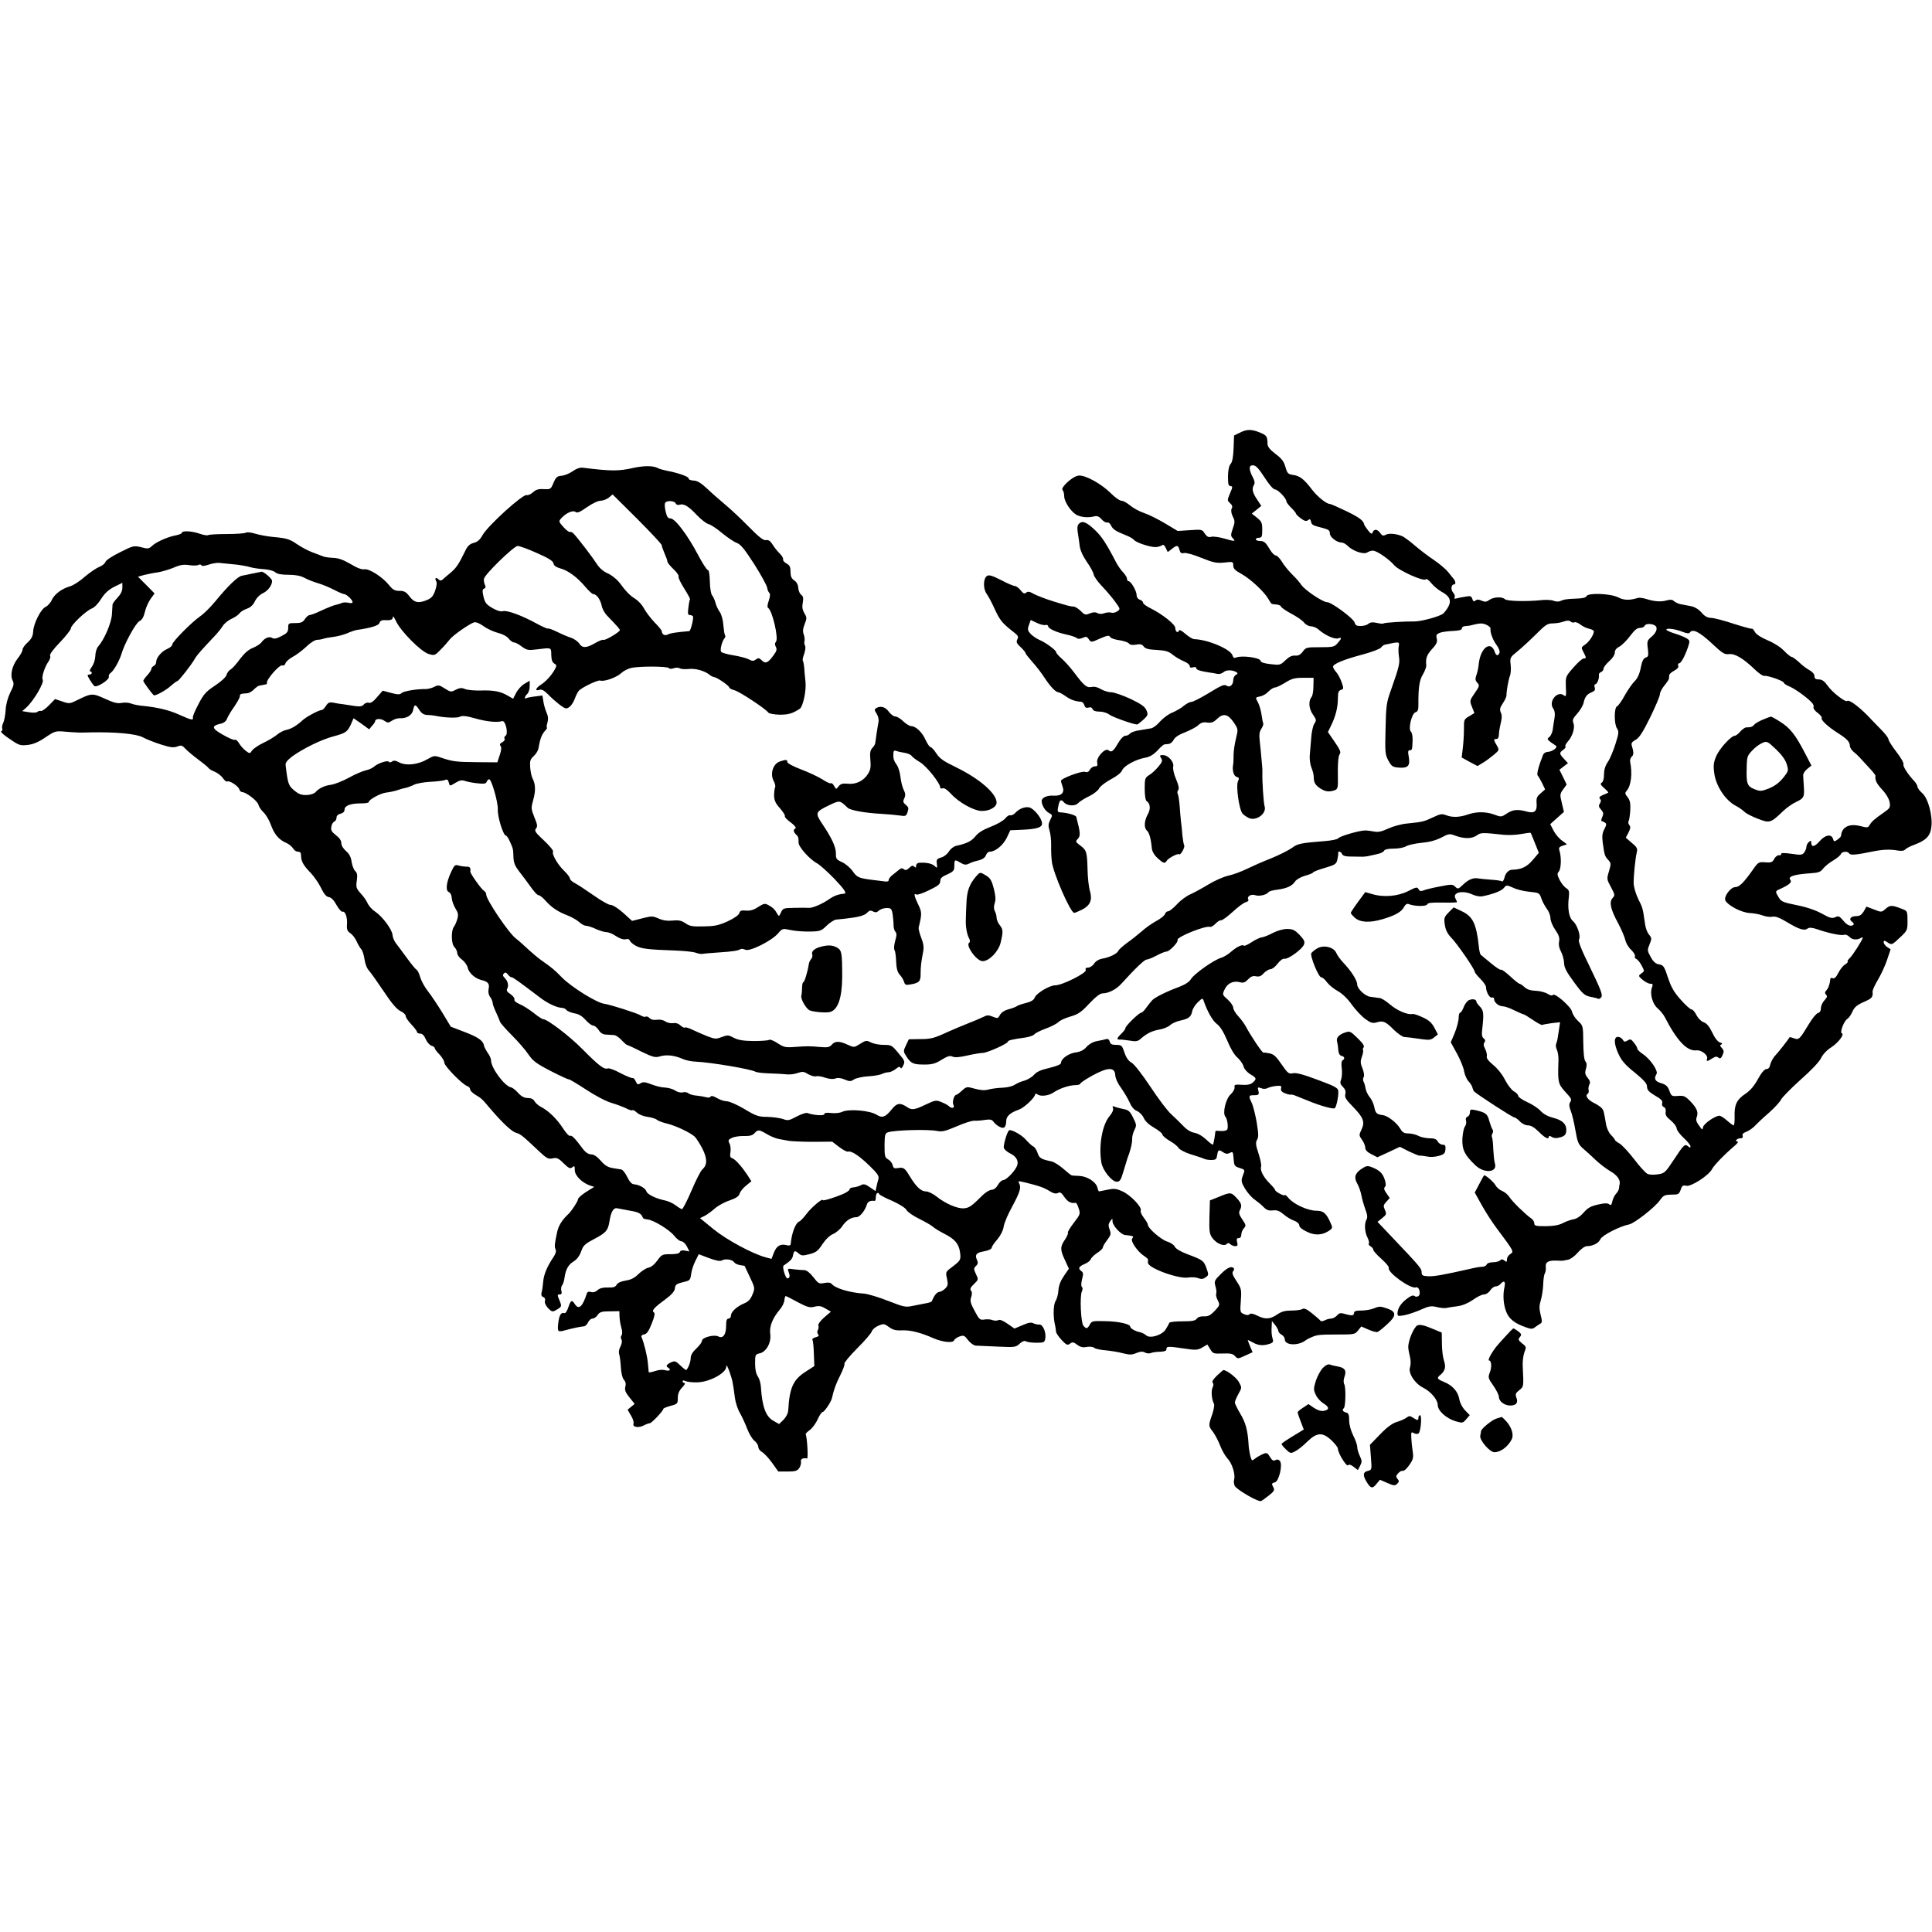 <?xml version="1.0" standalone="no"?>
<!DOCTYPE svg PUBLIC "-//W3C//DTD SVG 20010904//EN"
 "http://www.w3.org/TR/2001/REC-SVG-20010904/DTD/svg10.dtd">
<svg version="1.0" xmlns="http://www.w3.org/2000/svg"
 width="1200pt" height="1200pt" viewBox="0 0 1200 1200"
 preserveAspectRatio="xMidYMid meet">
<g transform="translate(0,1200) scale(0.1,-0.1)"
fill="#000000" stroke="none">
<path d="M7700 9312 l-35 -17 -3 -80 c-2 -54 -8 -85 -18 -96 -14 -15 -20 -64
-15 -121 0 -10 8 -18 16 -18 12 0 11 -7 -5 -44 -18 -43 -18 -45 0 -61 14 -13
17 -22 10 -34 -5 -11 -3 -28 7 -49 14 -28 14 -36 0 -75 -14 -41 -13 -46 1 -61
20 -20 10 -20 -57 0 -30 8 -64 13 -77 10 -18 -5 -27 0 -41 20 -16 26 -19 26
-92 21 l-76 -5 -80 48 c-44 26 -102 55 -130 64 -27 9 -66 30 -85 46 -19 16
-44 30 -55 30 -11 0 -40 21 -65 46 -59 59 -160 115 -201 110 -37 -4 -114 -75
-99 -90 6 -6 10 -23 10 -38 0 -36 47 -104 83 -119 31 -13 69 -15 105 -6 17 4
29 -1 45 -19 11 -13 27 -22 34 -19 8 2 18 -6 24 -19 12 -24 26 -34 93 -61 21
-8 44 -21 50 -29 14 -17 103 -46 136 -44 14 1 31 6 37 11 9 6 16 1 24 -17 l12
-25 25 19 c32 26 40 25 48 -5 5 -19 11 -24 28 -20 12 3 58 -9 108 -30 76 -30
94 -34 143 -29 53 6 55 6 55 -18 0 -19 11 -31 48 -51 57 -31 142 -110 168
-154 10 -18 21 -34 24 -34 3 -1 16 -3 30 -4 13 -1 26 -7 28 -14 2 -6 30 -25
63 -43 33 -17 69 -42 79 -55 10 -13 29 -23 42 -23 14 0 36 -9 49 -21 38 -34
98 -61 120 -54 25 8 24 1 -3 -30 -20 -23 -28 -25 -109 -25 -84 0 -88 -1 -107
-27 -15 -20 -28 -27 -48 -25 -20 1 -37 -7 -60 -29 -31 -30 -34 -31 -93 -24
-39 4 -61 12 -61 20 0 20 -118 36 -152 21 -12 -5 -18 -2 -23 14 -12 38 -154
98 -237 100 -10 0 -34 15 -54 32 -25 22 -39 29 -42 20 -6 -18 -22 -4 -22 18 0
22 -83 87 -154 122 -25 12 -46 28 -46 34 0 7 -9 16 -20 19 -12 4 -20 15 -20
28 0 26 -35 87 -50 87 -5 0 -10 7 -10 15 0 9 -11 26 -23 39 -13 13 -33 41 -44
62 -62 120 -91 163 -132 202 -53 49 -76 59 -97 41 -12 -10 -14 -23 -10 -54 4
-23 9 -61 12 -84 3 -28 19 -63 44 -100 22 -31 41 -66 43 -79 2 -12 24 -44 49
-70 25 -26 62 -69 82 -96 35 -48 36 -49 16 -63 -11 -8 -29 -12 -39 -8 -10 3
-29 1 -43 -4 -15 -6 -31 -5 -42 1 -12 7 -27 6 -47 -2 -26 -11 -32 -10 -55 14
-15 14 -34 27 -43 28 -27 2 -33 4 -126 32 -49 15 -105 37 -124 47 -26 15 -36
17 -47 8 -11 -9 -18 -6 -35 15 -11 14 -27 26 -35 26 -8 0 -47 16 -86 37 -53
27 -75 34 -87 26 -24 -15 -26 -78 -3 -111 11 -15 33 -56 49 -92 33 -72 48 -90
110 -139 37 -28 41 -35 32 -52 -8 -17 -5 -25 20 -48 17 -16 31 -33 31 -38 0
-4 19 -28 41 -53 23 -25 58 -70 77 -100 36 -55 69 -89 86 -90 6 0 26 -11 46
-25 31 -22 60 -32 97 -34 6 -1 15 -10 18 -21 5 -15 12 -19 26 -15 12 4 21 1
25 -9 4 -11 19 -16 44 -16 21 0 47 -8 61 -19 20 -15 149 -61 172 -61 3 0 20
13 38 29 30 28 31 32 20 59 -10 23 -31 38 -99 71 -48 22 -102 41 -119 41 -18
0 -47 9 -64 19 -21 13 -42 18 -59 14 -31 -6 -47 8 -110 92 -21 28 -54 65 -74
83 -20 17 -36 35 -36 41 0 12 -63 59 -103 76 -17 7 -42 24 -55 37 -19 21 -21
28 -11 56 l11 31 36 -17 c21 -10 45 -17 55 -14 9 2 17 -1 17 -7 0 -15 52 -39
112 -52 29 -6 59 -16 66 -22 9 -7 20 -6 37 1 21 10 27 8 38 -9 14 -20 15 -20
70 5 44 19 57 21 61 11 3 -8 27 -17 55 -21 28 -4 56 -13 62 -20 8 -10 22 -12
46 -8 26 5 37 2 47 -12 10 -13 30 -19 81 -21 55 -3 74 -9 98 -29 17 -14 48
-32 69 -41 21 -8 38 -22 38 -30 0 -10 6 -12 20 -8 11 3 20 2 20 -4 0 -11 19
-18 74 -27 21 -3 48 -7 59 -10 12 -2 28 3 38 12 16 14 55 14 80 -2 8 -5 7 -10
-5 -16 -9 -5 -16 -19 -16 -32 0 -29 -21 -48 -39 -36 -18 11 -30 6 -125 -52
-44 -26 -87 -48 -97 -48 -10 0 -30 -11 -46 -24 -16 -14 -48 -32 -71 -42 -24
-9 -57 -34 -76 -55 -18 -21 -43 -41 -57 -43 -13 -2 -45 -8 -71 -12 -26 -3 -53
-13 -59 -20 -6 -8 -19 -14 -29 -14 -11 0 -29 -18 -44 -44 -31 -53 -42 -62 -61
-46 -21 17 -78 -46 -70 -77 4 -18 1 -23 -14 -23 -11 0 -25 -9 -31 -20 -8 -15
-17 -19 -32 -14 -21 6 -148 -41 -148 -56 0 -5 5 -21 10 -36 14 -37 -7 -59 -55
-56 -40 3 -75 -12 -75 -33 0 -26 22 -63 46 -75 22 -12 22 -14 7 -43 -12 -25
-13 -37 -4 -66 6 -20 11 -61 10 -91 -1 -30 1 -75 4 -100 7 -70 116 -320 139
-320 5 0 27 9 49 20 51 26 65 60 49 115 -7 22 -14 83 -15 135 -3 110 -6 119
-46 149 -29 22 -30 24 -14 41 17 19 16 37 -10 136 -3 11 -56 26 -97 28 -21 1
-22 6 -13 46 7 33 17 37 34 16 19 -22 69 -25 87 -5 9 10 39 29 68 43 29 14 57
36 63 49 6 13 39 38 72 56 38 20 66 42 71 57 11 27 85 68 145 78 27 5 50 19
74 44 19 21 38 38 43 38 4 1 16 2 26 3 10 0 25 12 32 26 8 16 34 33 72 47 32
13 69 32 81 44 17 16 32 20 56 16 25 -3 38 1 61 23 38 37 67 30 103 -22 28
-42 28 -43 14 -100 -8 -32 -15 -78 -15 -103 0 -25 -1 -50 -2 -55 -8 -37 2 -74
20 -80 16 -5 18 -10 10 -26 -15 -27 6 -178 28 -203 9 -10 28 -22 41 -28 47
-18 109 30 96 73 -7 20 -16 165 -14 209 0 14 0 30 -1 35 0 6 -3 30 -5 55 -2
25 -6 70 -10 102 -5 44 -3 62 10 82 9 14 14 29 11 34 -2 4 -7 27 -10 51 -3 23
-12 56 -20 73 -20 39 -21 35 13 43 16 3 39 17 51 31 13 13 31 24 40 24 9 0 37
14 63 30 40 25 58 30 112 30 l64 0 -1 -52 c0 -29 -5 -59 -11 -66 -21 -26 -18
-72 7 -109 23 -33 24 -37 9 -59 -8 -13 -17 -54 -19 -91 -3 -37 -7 -86 -9 -108
-1 -22 3 -55 11 -74 8 -18 14 -44 14 -56 0 -37 10 -53 45 -75 23 -14 41 -18
64 -14 39 8 42 12 41 71 -2 100 2 148 12 160 8 10 0 29 -32 75 l-42 61 20 41
c28 57 42 113 42 168 0 37 4 48 19 53 17 5 18 8 4 48 -8 23 -23 51 -34 63 -10
11 -19 26 -19 33 0 17 67 45 185 76 55 15 106 34 113 43 6 9 18 17 25 18 89
19 90 19 85 -9 -3 -14 -2 -43 1 -64 7 -40 2 -64 -48 -205 -29 -80 -32 -99 -35
-245 -4 -149 -2 -161 18 -198 20 -36 27 -40 66 -43 56 -4 70 12 60 68 -6 31
-4 40 6 40 15 0 16 2 18 63 1 23 -4 47 -10 52 -19 15 4 113 28 121 14 4 18 15
18 42 -1 109 6 158 28 193 12 20 21 45 21 55 -5 45 3 66 36 103 29 31 34 45
29 65 -5 21 -2 27 20 36 14 5 51 10 81 11 39 2 55 6 55 16 0 7 9 14 20 14 11
1 23 2 28 3 64 16 76 17 103 6 16 -7 28 -18 27 -24 -4 -22 14 -71 38 -103 13
-18 21 -38 18 -47 -8 -22 -21 -20 -29 3 -24 76 -89 29 -100 -72 -2 -23 -9 -56
-15 -71 -8 -23 -7 -32 6 -47 15 -16 14 -21 -16 -64 -32 -46 -32 -48 -17 -86
l15 -38 -33 -20 c-31 -18 -33 -22 -32 -78 0 -32 -3 -85 -7 -118 l-7 -60 49
-27 49 -26 35 21 c20 12 50 35 68 50 33 28 33 29 17 57 -21 35 -21 40 -2 40 9
0 15 10 15 26 0 14 5 45 11 70 8 32 9 52 1 68 -8 19 -6 30 12 57 13 19 23 41
23 49 0 29 12 96 21 121 6 14 8 45 5 70 -5 44 -4 46 43 84 27 22 79 70 115
106 59 59 71 67 105 67 22 0 52 6 68 12 21 7 32 7 42 -1 7 -6 18 -8 24 -4 5 3
22 -3 36 -14 14 -11 38 -23 54 -26 17 -4 30 -11 30 -16 0 -21 -30 -67 -55 -83
-24 -16 -25 -18 -10 -46 19 -36 19 -40 1 -40 -8 0 -36 -25 -63 -56 -49 -56
-49 -56 -47 -121 3 -55 1 -63 -11 -53 -40 34 -99 -36 -68 -80 10 -15 13 -33 8
-63 -4 -23 -9 -55 -11 -72 -3 -16 -12 -36 -21 -43 -18 -13 -15 -16 41 -54 15
-10 -23 -37 -50 -38 -12 0 -25 -8 -29 -17 -28 -70 -42 -122 -34 -130 5 -5 17
-26 28 -48 l18 -38 -27 -24 c-23 -19 -28 -30 -26 -58 5 -54 -12 -69 -60 -56
-58 16 -87 13 -125 -12 -33 -22 -35 -23 -79 -6 -51 18 -108 19 -163 0 -52 -18
-96 -19 -133 -5 -28 11 -38 9 -84 -13 -56 -26 -61 -28 -160 -38 -36 -3 -89
-18 -119 -32 -39 -18 -62 -23 -85 -18 -17 3 -42 7 -56 7 -37 0 -160 -36 -168
-49 -4 -6 -41 -14 -82 -17 -151 -12 -171 -16 -206 -43 -20 -14 -77 -43 -128
-64 -52 -20 -121 -51 -154 -67 -33 -16 -84 -35 -113 -41 -30 -7 -85 -31 -124
-55 -38 -23 -89 -51 -112 -61 -23 -10 -60 -37 -82 -61 -22 -24 -47 -44 -55
-44 -8 0 -17 -8 -20 -17 -3 -10 -27 -29 -53 -43 -26 -14 -68 -43 -93 -66 -26
-22 -67 -55 -93 -73 -25 -19 -48 -39 -51 -47 -7 -17 -52 -40 -98 -48 -23 -4
-42 -16 -52 -31 -9 -14 -26 -25 -37 -25 -15 0 -19 -5 -15 -15 7 -18 -146 -95
-190 -95 -36 0 -120 -51 -128 -78 -5 -13 -22 -24 -54 -32 -26 -6 -51 -15 -57
-20 -5 -4 -28 -13 -51 -19 -26 -7 -45 -20 -53 -35 -12 -22 -15 -23 -44 -11
-27 11 -36 11 -61 -2 -16 -8 -56 -25 -90 -38 -33 -13 -90 -37 -126 -53 -91
-42 -107 -46 -180 -46 l-65 -1 -18 -38 c-17 -36 -17 -38 5 -72 27 -41 43 -48
116 -47 42 0 65 7 101 30 36 22 52 27 68 19 14 -6 44 -4 91 7 39 9 82 16 95
16 28 0 157 58 157 70 0 8 29 15 110 26 24 4 49 12 55 20 5 7 37 23 70 35 33
12 68 30 78 40 9 10 43 26 75 35 48 14 67 26 117 80 40 42 68 64 83 64 37 0
86 25 117 60 88 97 144 150 157 150 8 0 36 11 62 25 26 14 54 25 62 25 18 0
75 60 68 71 -10 18 174 92 202 82 6 -2 22 7 35 21 12 13 28 22 33 20 6 -2 38
21 71 51 33 31 70 58 82 61 13 3 20 10 17 16 -12 19 16 37 42 28 24 -9 73 2
84 20 3 4 26 11 53 14 60 8 93 23 111 51 8 12 35 28 60 35 26 7 49 16 52 21 2
5 36 18 75 29 64 19 70 24 76 53 4 18 6 35 5 40 -4 14 19 7 24 -8 4 -9 20 -15
47 -15 23 0 53 -1 67 -1 14 -1 36 1 50 4 14 3 40 9 58 13 19 4 36 13 39 20 3
8 24 13 58 13 30 0 64 6 77 14 13 8 56 18 96 22 48 4 89 15 123 32 47 25 53
26 87 13 57 -21 103 -20 133 0 26 19 32 20 169 5 30 -3 79 -1 109 5 30 5 56 9
58 7 2 -2 14 -31 27 -64 l24 -60 -39 -46 c-36 -42 -71 -58 -126 -59 -22 0 -42
-21 -48 -48 -4 -17 -11 -27 -17 -24 -5 4 -35 8 -66 10 -32 2 -67 6 -80 8 -30
6 -60 -6 -94 -38 -32 -30 -32 -30 -52 -11 -13 13 -23 13 -93 -1 -43 -8 -88
-19 -100 -24 -17 -7 -25 -5 -32 7 -8 15 -14 14 -65 -12 -64 -32 -152 -40 -224
-18 l-42 12 -45 -61 c-25 -34 -45 -65 -45 -68 0 -4 11 -17 24 -29 33 -31 93
-34 174 -10 78 23 117 45 133 76 8 15 18 22 28 18 36 -15 111 -16 116 -2 4 10
28 12 95 11 50 -1 90 0 90 3 0 2 -5 13 -10 23 -20 38 46 52 106 24 19 -9 46
-14 61 -11 66 13 119 33 134 52 16 19 17 19 58 1 22 -11 68 -22 102 -25 59 -6
61 -7 73 -42 7 -21 23 -49 34 -64 12 -15 22 -41 22 -57 0 -16 13 -49 30 -73
23 -33 28 -50 24 -73 -4 -19 0 -41 12 -63 10 -19 18 -50 19 -70 0 -27 14 -55
60 -117 60 -82 68 -87 117 -96 15 -3 31 -7 36 -10 4 -2 13 3 19 12 8 14 -6 50
-69 180 -58 118 -77 166 -70 178 12 21 -12 91 -38 113 -25 21 -35 79 -25 154
3 30 0 40 -16 50 -11 6 -30 29 -41 50 -17 34 -17 41 -5 55 14 18 16 90 3 129
-5 17 -2 23 20 30 l27 9 -31 23 c-18 12 -42 41 -53 63 l-20 39 42 38 43 38
-13 55 c-13 52 -12 57 8 85 l22 30 -22 46 -23 46 27 21 26 20 -25 27 c-29 31
-30 38 -4 56 11 8 17 17 13 20 -3 4 3 17 14 30 30 32 47 87 36 115 -8 20 -3
30 23 59 18 20 36 50 40 67 8 38 21 55 52 67 17 7 22 14 17 29 -3 11 -2 20 4
20 11 0 26 38 22 58 -1 7 5 15 14 18 8 3 15 13 15 21 0 8 16 29 35 46 21 18
35 40 35 54 0 15 10 28 29 37 16 9 45 38 66 66 27 36 43 50 61 50 14 0 27 6
30 14 5 13 43 14 63 1 20 -12 11 -43 -20 -69 -28 -24 -30 -29 -24 -75 5 -43 4
-50 -13 -55 -14 -5 -23 -22 -31 -64 -7 -37 -20 -65 -36 -81 -14 -13 -42 -53
-62 -88 -19 -36 -42 -67 -49 -70 -19 -7 -19 -112 0 -138 12 -18 11 -30 -10
-96 -13 -42 -34 -92 -47 -111 -16 -23 -24 -49 -24 -77 0 -26 -5 -46 -14 -52
-11 -7 -8 -14 15 -34 16 -14 27 -26 25 -28 -2 -2 -17 -9 -33 -15 -21 -9 -26
-16 -18 -24 8 -8 7 -16 -1 -29 -9 -14 -7 -22 8 -38 15 -18 16 -25 7 -46 -6
-14 -8 -25 -4 -25 4 0 13 -4 20 -9 12 -7 11 -14 -3 -41 -13 -24 -15 -44 -10
-84 11 -80 13 -84 34 -107 18 -20 18 -24 5 -70 -15 -48 -14 -51 12 -99 25 -47
26 -51 10 -68 -22 -25 -13 -69 35 -157 20 -38 40 -85 44 -103 4 -19 20 -47 37
-62 16 -16 27 -34 23 -40 -3 -5 0 -13 8 -16 8 -3 23 -21 33 -40 19 -35 19 -36
-1 -50 -20 -15 -20 -16 8 -40 15 -13 37 -24 47 -24 16 0 18 -4 11 -23 -15 -39
3 -103 35 -130 16 -14 36 -38 44 -54 77 -149 139 -214 198 -207 31 3 73 -31
65 -52 -7 -18 2 -18 32 2 19 12 28 14 38 5 11 -8 17 -5 26 15 10 22 9 30 -4
44 -13 14 -13 19 -3 23 8 4 5 8 -9 12 -14 5 -32 27 -48 62 -19 39 -34 57 -54
64 -16 6 -34 24 -44 44 -9 19 -23 35 -30 35 -8 0 -38 27 -68 61 -42 47 -59 77
-79 137 -23 70 -28 77 -55 82 -22 4 -36 16 -52 46 -22 39 -22 43 -7 79 13 32
13 39 1 54 -18 21 -27 47 -33 96 -10 72 -12 79 -39 132 -14 29 -27 72 -28 95
-1 45 10 156 20 197 5 20 -1 31 -32 56 l-37 32 17 32 c12 25 14 36 5 46 -7 8
-8 20 -4 26 4 7 8 37 10 68 2 42 -2 61 -17 80 -17 21 -17 26 -5 40 27 31 36
106 21 180 -2 11 3 25 10 31 13 11 13 29 0 70 -4 14 2 23 23 34 22 11 44 44
91 139 33 68 61 133 61 145 0 11 12 35 27 53 15 18 28 37 29 43 0 6 2 17 2 23
1 7 15 19 32 28 19 10 27 20 24 30 -4 8 -1 15 5 15 12 0 34 40 55 99 13 40 13
43 -8 56 -13 8 -46 22 -74 30 -29 9 -52 20 -52 24 0 12 58 4 102 -14 23 -9 39
-11 43 -5 17 27 58 7 134 -63 68 -64 82 -73 108 -70 37 6 90 -26 159 -92 25
-25 54 -45 63 -43 22 3 121 -32 121 -43 0 -5 17 -16 37 -24 36 -15 116 -74
140 -103 6 -7 10 -19 7 -26 -2 -6 9 -22 26 -34 17 -13 28 -27 25 -32 -7 -11
37 -53 100 -93 57 -36 74 -54 75 -80 0 -9 10 -25 21 -35 12 -9 29 -25 38 -35
9 -10 35 -38 58 -63 24 -25 42 -48 42 -52 -4 -27 6 -48 41 -86 26 -28 43 -58
47 -79 5 -33 2 -37 -38 -65 -56 -39 -74 -55 -87 -77 -8 -16 -15 -17 -57 -6
-70 18 -116 -6 -120 -61 0 -4 -10 -14 -22 -23 -20 -14 -22 -14 -28 5 -10 32
-49 25 -84 -16 -31 -35 -51 -38 -51 -7 0 13 -3 13 -15 3 -8 -7 -15 -20 -15
-29 0 -10 -6 -25 -13 -35 -12 -17 -21 -18 -80 -9 -46 6 -65 6 -64 -1 1 -6 -5
-10 -14 -8 -8 1 -22 -9 -29 -23 -11 -21 -19 -24 -56 -21 -41 3 -44 1 -78 -48
-56 -79 -83 -106 -108 -106 -29 0 -74 -61 -61 -84 18 -32 100 -74 150 -77 26
-1 63 -8 81 -15 18 -7 45 -11 60 -8 20 4 44 -5 94 -35 73 -44 106 -54 126 -38
9 7 27 6 60 -5 71 -25 150 -41 167 -34 8 3 23 -3 33 -14 17 -18 47 -20 72 -5
6 3 10 4 10 1 0 -12 -64 -112 -81 -127 -10 -9 -16 -19 -13 -22 3 -3 -4 -10
-15 -17 -12 -6 -30 -29 -42 -51 -13 -27 -25 -39 -35 -35 -8 3 -14 2 -15 -2 -3
-33 -12 -58 -24 -72 -11 -12 -12 -19 -3 -28 9 -9 7 -17 -10 -35 -12 -13 -22
-35 -22 -49 0 -17 -7 -27 -18 -30 -11 -3 -36 -34 -57 -69 -56 -93 -62 -100
-92 -88 -14 5 -26 8 -27 7 -9 -15 -66 -89 -87 -111 -15 -15 -29 -41 -33 -57
-4 -20 -11 -30 -24 -30 -12 0 -30 -21 -53 -62 -22 -41 -48 -72 -77 -91 -55
-37 -70 -68 -68 -139 1 -32 -2 -58 -6 -58 -4 0 -23 14 -41 30 -19 17 -40 30
-47 30 -27 0 -99 -50 -102 -71 -3 -19 -5 -19 -25 10 -17 23 -21 36 -14 53 11
30 1 55 -41 99 -31 31 -40 35 -76 32 -39 -3 -41 -1 -53 32 -10 28 -21 38 -51
47 -38 11 -47 28 -29 57 12 19 -39 94 -85 124 -18 12 -34 27 -34 33 0 6 -9 23
-21 37 -17 23 -23 25 -40 14 -17 -10 -22 -9 -30 6 -6 9 -19 17 -29 17 -28 0
-26 -45 4 -109 18 -39 42 -67 100 -113 58 -48 76 -68 76 -87 0 -20 11 -33 50
-56 38 -22 49 -33 44 -47 -3 -11 1 -20 10 -24 10 -4 14 -15 12 -30 -4 -18 4
-31 31 -53 20 -16 36 -38 37 -49 0 -11 20 -38 44 -60 23 -21 42 -45 42 -52 0
-10 -3 -10 -15 0 -20 17 -27 10 -89 -84 -53 -80 -57 -84 -100 -90 -27 -4 -53
-3 -65 4 -11 6 -48 46 -81 90 -33 43 -74 87 -90 97 -17 9 -30 20 -30 24 0 3
-11 17 -24 30 -14 14 -27 43 -31 69 -13 77 -14 82 -26 97 -7 8 -29 23 -50 33
-38 20 -55 45 -38 56 6 3 9 14 6 24 -2 9 0 25 5 34 7 12 4 24 -11 42 -16 20
-18 31 -10 56 6 22 5 36 -4 46 -8 10 -12 53 -13 118 -1 102 -1 104 -33 133
-17 16 -34 42 -37 58 -7 31 -109 120 -119 103 -4 -6 -16 -3 -32 7 -14 9 -47
18 -73 19 -33 1 -55 8 -71 23 -12 11 -27 21 -31 21 -5 0 -31 21 -59 47 -27 25
-52 43 -56 40 -3 -4 -31 14 -62 40 -31 26 -59 49 -64 53 -4 4 -10 28 -12 54
-15 138 -37 184 -105 216 l-51 24 -31 -31 c-28 -29 -30 -35 -24 -77 5 -33 17
-56 39 -79 37 -37 147 -197 147 -213 0 -5 16 -25 35 -44 19 -19 35 -42 35 -51
0 -30 23 -70 37 -65 7 3 13 -1 13 -9 0 -21 29 -45 53 -45 12 0 45 -11 72 -25
28 -13 53 -25 58 -25 4 0 30 -16 58 -35 28 -19 54 -33 58 -31 3 2 30 7 59 11
l52 6 -6 -41 c-4 -23 -8 -49 -9 -58 -1 -9 -5 -25 -9 -34 -4 -9 -2 -26 4 -38 6
-12 11 -42 10 -68 -5 -133 -2 -144 40 -191 43 -47 44 -49 31 -70 -6 -10 -4
-27 5 -50 8 -19 21 -73 29 -120 13 -76 19 -89 47 -114 18 -15 53 -47 78 -71
25 -24 66 -55 91 -70 43 -24 65 -55 59 -81 -2 -5 -3 -17 -4 -26 -1 -9 -9 -24
-18 -33 -9 -9 -19 -30 -23 -46 -5 -25 -10 -29 -20 -20 -10 8 -29 8 -71 -2 -44
-10 -63 -21 -88 -50 -19 -22 -43 -38 -62 -41 -17 -3 -46 -13 -65 -23 -24 -13
-56 -19 -106 -20 -63 0 -73 2 -73 17 0 10 -8 24 -19 31 -37 26 -117 104 -135
132 -10 16 -31 33 -46 39 -16 6 -34 22 -41 35 -12 22 -67 69 -72 61 -2 -2 -15
-27 -30 -55 l-27 -51 44 -79 c24 -43 64 -105 88 -137 114 -153 112 -150 89
-166 -12 -7 -21 -22 -21 -33 0 -17 -2 -18 -15 -8 -12 10 -19 10 -27 2 -7 -7
-27 -12 -45 -12 -20 0 -36 -6 -39 -14 -3 -8 -15 -14 -27 -14 -12 0 -44 -5 -72
-12 -176 -40 -225 -48 -262 -47 -38 2 -43 5 -43 25 0 23 -9 34 -181 215 l-93
98 29 23 c27 22 28 26 17 51 -11 25 -10 30 9 51 l21 23 -20 29 c-15 20 -18 32
-10 40 7 7 7 20 -1 45 -13 40 -32 58 -79 77 -29 11 -35 10 -67 -11 -40 -28
-47 -53 -23 -94 9 -16 20 -48 24 -70 4 -22 15 -60 24 -85 13 -33 15 -51 8 -64
-15 -26 -12 -79 6 -113 8 -17 12 -34 8 -37 -4 -4 1 -12 11 -17 9 -6 17 -15 17
-22 0 -7 23 -32 50 -56 28 -25 49 -50 46 -56 -10 -28 137 -134 169 -121 20 7
33 -43 14 -55 -7 -4 -18 -4 -25 2 -7 6 -23 0 -47 -19 -37 -28 -57 -60 -57 -91
0 -16 5 -17 43 -10 23 4 69 20 101 34 52 23 65 25 99 17 22 -6 49 -8 61 -6 11
3 42 7 69 11 31 4 64 18 95 39 26 19 57 34 69 34 13 0 30 11 39 25 9 14 24 25
34 25 10 0 23 7 30 15 21 25 32 17 25 -17 -12 -51 -7 -112 11 -157 17 -43 52
-71 121 -95 34 -12 42 -12 58 1 11 8 26 18 33 22 11 6 11 17 1 55 -9 38 -9 56
1 89 7 23 14 67 15 97 1 31 5 62 10 70 5 8 8 27 6 42 -3 30 18 41 72 38 17 -1
34 -1 37 0 3 1 16 3 30 6 14 2 41 22 60 44 21 24 44 40 57 40 37 0 73 19 84
44 11 24 121 80 178 91 32 6 160 106 191 150 22 31 30 34 72 35 42 0 47 2 57
30 8 25 14 30 34 25 29 -8 141 64 161 104 14 25 73 87 141 145 17 14 24 26 17
26 -21 0 -3 20 18 20 13 0 17 5 14 15 -4 10 3 18 22 25 16 6 41 23 55 38 14
15 53 52 88 82 34 30 67 67 74 81 7 14 61 69 121 123 66 58 116 111 127 134
10 22 35 49 62 66 46 30 85 82 67 88 -14 5 14 79 35 90 9 6 23 26 31 45 12 27
27 40 69 59 53 23 59 30 56 65 -1 8 14 42 33 73 19 32 45 88 57 124 l22 66
-22 14 c-11 8 -21 21 -21 29 0 13 4 13 25 -1 25 -16 26 -16 74 29 48 45 49 47
49 106 0 56 -2 61 -27 71 -69 27 -80 28 -108 4 -26 -23 -27 -23 -73 -5 l-47
18 -17 -30 c-13 -21 -25 -29 -46 -29 -35 0 -49 -19 -27 -35 9 -7 14 -15 10
-18 -15 -15 -40 -5 -64 25 -24 28 -30 31 -50 21 -20 -9 -34 -5 -84 23 -39 21
-94 40 -155 52 -84 17 -97 22 -112 48 -23 38 -23 39 10 53 56 26 74 41 62 56
-17 21 23 34 125 41 49 3 63 8 78 28 10 13 37 36 61 50 24 14 46 32 50 41 6
17 42 20 52 4 7 -12 44 -9 144 12 64 13 111 15 159 6 23 -4 38 -1 45 7 6 7 31
20 56 29 73 27 100 55 106 110 9 71 -20 179 -57 211 -16 14 -29 32 -29 39 0 7
-8 22 -18 33 -43 46 -74 95 -69 107 3 8 -17 42 -44 77 -27 35 -49 70 -49 77 0
8 -17 31 -37 52 -21 21 -50 51 -65 67 -67 74 -143 133 -155 120 -10 -10 -95
56 -121 95 -20 28 -34 38 -54 39 -21 0 -28 5 -28 20 0 13 -12 27 -32 38 -17 9
-47 32 -65 50 -19 17 -39 32 -45 32 -6 0 -27 17 -47 38 -22 23 -63 49 -102 65
-42 18 -71 37 -79 52 -7 13 -16 23 -19 20 -4 -2 -54 12 -111 30 -57 19 -120
36 -140 37 -26 1 -42 10 -62 34 -18 20 -41 34 -65 39 -21 4 -49 9 -63 12 -14
2 -32 11 -41 18 -11 11 -23 12 -47 6 -35 -11 -78 -7 -128 9 -19 6 -42 9 -51 6
-54 -16 -85 -15 -123 4 -48 24 -187 29 -196 7 -3 -9 -25 -14 -62 -15 -61 -2
-78 -5 -103 -16 -8 -4 -27 -3 -41 3 -13 5 -49 7 -79 3 -89 -9 -209 -6 -221 6
-17 17 -70 15 -97 -4 -18 -13 -28 -14 -48 -5 -18 8 -29 9 -38 1 -10 -8 -15 -6
-20 10 -6 18 -12 20 -43 14 -20 -3 -45 -8 -56 -11 -12 -3 -16 -1 -11 7 4 6 0
19 -9 29 -16 18 -13 51 5 51 12 0 11 18 -1 33 -5 7 -22 27 -36 45 -15 18 -54
51 -88 74 -33 22 -86 62 -116 88 -30 26 -64 51 -75 57 -34 17 -86 23 -107 12
-16 -9 -23 -7 -35 10 -17 25 -38 27 -47 5 -5 -14 -10 -11 -29 12 -12 16 -22
31 -23 34 -4 26 -29 45 -109 84 -52 25 -99 46 -105 46 -21 0 -76 44 -110 88
-50 66 -76 86 -117 92 -33 5 -37 9 -49 50 -10 35 -24 53 -62 81 -33 25 -48 44
-49 60 -1 49 -4 54 -46 72 -53 22 -83 22 -127 -1z m154 -277 c28 -44 55 -75
65 -75 18 0 71 -55 71 -74 0 -6 14 -24 30 -40 17 -16 30 -33 30 -37 0 -4 14
-17 30 -29 23 -17 34 -19 44 -11 11 9 15 7 19 -9 5 -21 9 -23 75 -40 34 -9 42
-15 42 -33 0 -24 44 -57 74 -57 9 0 25 -9 36 -20 33 -33 99 -55 121 -42 10 7
27 12 36 12 24 0 101 -53 133 -91 28 -33 186 -104 196 -87 4 5 19 -5 34 -24
15 -19 44 -42 63 -53 50 -26 63 -54 44 -91 -8 -16 -23 -36 -33 -45 -22 -18
-135 -49 -179 -49 -61 1 -185 -7 -191 -12 -3 -3 -22 -2 -42 3 -26 6 -41 4 -52
-5 -8 -8 -30 -14 -47 -14 -26 -1 -34 4 -39 21 -7 26 -144 127 -172 127 -26 0
-138 75 -160 108 -9 14 -35 44 -58 66 -23 23 -51 58 -63 79 -13 20 -29 37 -37
37 -8 0 -23 15 -34 33 -28 48 -38 57 -65 57 -14 0 -25 5 -25 10 0 6 9 10 20
10 17 0 20 7 20 49 0 44 -4 52 -32 75 l-33 26 30 24 29 24 -27 41 c-28 42 -33
66 -18 90 6 10 4 25 -7 45 -26 51 -27 76 0 76 18 0 35 -18 72 -75z"/>
<path d="M3935 9094 c-92 -21 -138 -21 -316 1 -17 2 -40 -6 -62 -22 -20 -14
-50 -26 -68 -28 -28 -2 -36 -8 -51 -44 -17 -40 -18 -41 -60 -39 -34 2 -49 -3
-68 -20 -13 -12 -31 -20 -38 -17 -23 9 -242 -190 -275 -249 -16 -29 -31 -42
-55 -48 -25 -7 -38 -19 -53 -51 -38 -79 -56 -106 -90 -134 -19 -15 -40 -34
-48 -41 -10 -9 -17 -10 -24 -3 -17 17 -29 13 -19 -6 7 -11 5 -31 -5 -61 -12
-34 -23 -47 -49 -58 -54 -23 -80 -18 -110 21 -22 29 -33 35 -63 35 -29 0 -41
7 -64 35 -40 51 -124 104 -153 99 -16 -3 -46 8 -87 33 -45 26 -75 37 -107 38
-25 1 -52 5 -60 8 -8 3 -38 15 -66 25 -28 10 -71 33 -96 50 -50 34 -65 39
-153 47 -33 3 -82 12 -109 20 -28 9 -54 11 -60 6 -6 -4 -59 -8 -117 -8 -59 0
-111 -3 -117 -7 -5 -3 -29 1 -52 9 -47 17 -110 20 -110 6 0 -5 -17 -12 -37
-16 -50 -9 -123 -41 -149 -66 -19 -18 -26 -19 -67 -8 -45 11 -50 10 -131 -31
-48 -23 -88 -50 -91 -60 -3 -10 -20 -24 -38 -31 -18 -7 -58 -34 -90 -61 -31
-28 -72 -54 -90 -59 -52 -15 -96 -47 -114 -83 -8 -19 -26 -39 -39 -45 -30 -13
-76 -104 -78 -154 -2 -28 -10 -45 -34 -67 -18 -16 -32 -36 -32 -45 0 -10 -14
-35 -31 -56 -34 -44 -48 -104 -30 -137 9 -18 7 -31 -15 -73 -16 -33 -27 -73
-29 -110 -2 -32 -9 -67 -15 -79 -6 -12 -9 -28 -6 -35 3 -8 0 -15 -7 -18 -6 -2
17 -23 52 -46 59 -41 67 -43 113 -38 35 4 68 18 110 47 60 40 63 41 127 35 84
-6 74 -6 156 -4 156 3 283 -9 323 -31 20 -11 70 -31 111 -44 59 -19 79 -21
102 -13 24 10 31 8 51 -14 13 -14 49 -44 80 -67 31 -23 59 -46 63 -52 3 -6 21
-17 40 -24 18 -8 41 -26 50 -40 10 -14 21 -23 26 -20 13 8 68 -27 75 -48 3
-10 11 -18 18 -18 24 0 95 -54 101 -78 3 -13 18 -35 32 -48 15 -14 35 -48 45
-76 21 -59 50 -94 95 -113 17 -7 36 -23 43 -34 6 -12 20 -21 30 -21 15 0 20
-7 20 -26 0 -33 14 -59 60 -106 21 -22 49 -63 64 -93 18 -38 33 -55 48 -57 15
-2 32 -19 48 -49 14 -25 31 -44 37 -42 17 6 32 -35 28 -81 -2 -30 3 -41 22
-53 13 -9 30 -31 38 -50 8 -18 21 -40 28 -48 8 -7 17 -36 21 -63 4 -29 15 -58
29 -72 12 -14 53 -72 92 -130 49 -74 80 -109 102 -120 18 -8 33 -22 33 -31 0
-9 16 -32 35 -52 19 -20 35 -41 35 -47 0 -5 9 -10 20 -10 13 0 25 -12 34 -34
8 -19 24 -37 35 -41 12 -3 21 -10 21 -15 0 -5 13 -23 30 -40 16 -17 30 -40 30
-51 0 -21 112 -135 142 -145 10 -3 18 -12 18 -20 0 -8 15 -23 33 -34 37 -22
39 -23 92 -86 76 -89 134 -143 160 -150 27 -7 42 -19 138 -110 52 -49 62 -55
89 -49 26 6 36 2 69 -31 32 -31 41 -35 54 -24 13 11 15 8 15 -18 0 -33 43 -77
93 -95 l28 -9 -50 -31 c-28 -18 -51 -38 -51 -46 0 -12 -40 -73 -59 -91 -40
-37 -63 -74 -71 -115 -16 -74 -17 -89 -9 -106 5 -9 0 -27 -12 -45 -40 -59 -61
-109 -65 -153 -2 -25 -6 -56 -10 -68 -4 -16 -1 -25 10 -29 10 -4 14 -13 11
-24 -4 -11 4 -28 19 -45 20 -21 28 -24 43 -16 44 25 44 25 28 64 -14 34 -14
37 1 37 12 0 15 6 11 22 -4 12 -1 28 4 34 6 7 13 28 15 46 8 54 23 82 57 103
21 13 37 35 47 63 13 37 23 46 82 77 72 38 84 52 93 106 10 63 25 89 49 84 11
-2 48 -9 80 -15 54 -9 70 -18 79 -44 2 -5 14 -9 27 -10 36 -2 137 -63 168
-102 15 -19 35 -34 44 -34 10 0 25 -14 34 -31 l16 -32 -27 5 c-17 4 -28 1 -32
-8 -3 -10 -22 -14 -58 -14 -51 0 -55 -2 -82 -39 -17 -24 -39 -42 -56 -45 -15
-3 -42 -21 -61 -39 -25 -25 -47 -36 -80 -41 -30 -5 -50 -14 -56 -26 -8 -14
-20 -18 -54 -17 -30 1 -50 -4 -64 -16 -13 -12 -28 -16 -41 -12 -15 5 -23 1
-27 -12 -26 -80 -49 -100 -73 -64 -19 30 -26 26 -41 -19 -8 -25 -18 -39 -26
-36 -19 7 -32 -15 -37 -66 -5 -52 -4 -54 53 -38 42 11 90 21 108 22 8 1 19 12
25 25 5 12 18 23 27 23 10 0 24 10 32 22 13 19 25 23 75 23 l60 1 1 -35 c1
-20 6 -51 12 -70 6 -21 6 -39 0 -46 -5 -6 -5 -17 0 -25 5 -9 3 -25 -6 -43 -9
-16 -12 -36 -9 -45 4 -10 9 -46 11 -81 2 -40 10 -71 19 -81 11 -12 14 -26 9
-44 -5 -20 1 -35 26 -66 l32 -40 -22 -18 -22 -18 21 -36 c12 -19 19 -42 16
-50 -9 -22 30 -29 63 -12 15 8 32 14 38 14 11 0 84 77 84 89 0 4 20 12 45 19
43 11 45 14 45 49 0 26 8 45 27 65 15 15 21 28 15 28 -7 0 -12 5 -12 10 0 7 6
7 18 2 9 -5 43 -9 74 -8 75 2 177 57 179 96 0 17 6 8 20 -30 19 -54 21 -67 34
-165 4 -27 17 -68 30 -90 13 -22 33 -66 45 -97 12 -32 32 -66 46 -77 13 -10
24 -28 24 -38 0 -11 10 -25 23 -32 12 -6 40 -36 62 -66 l39 -55 58 0 c47 0 60
4 72 21 8 12 13 30 11 40 -4 17 11 25 38 20 8 -1 0 136 -9 150 -2 3 10 16 26
27 16 12 38 42 49 67 11 25 25 45 31 45 10 0 52 62 57 85 13 57 25 89 52 143
17 34 29 67 26 72 -3 5 32 48 79 95 46 46 88 94 91 106 4 11 22 27 41 35 32
13 36 13 65 -8 24 -18 42 -23 82 -21 52 2 114 -13 197 -50 57 -24 119 -30 126
-12 3 8 18 18 34 24 26 9 31 6 53 -23 14 -18 35 -33 48 -34 13 -1 74 -3 136
-6 106 -5 113 -4 136 18 17 15 30 20 39 15 7 -5 36 -9 64 -9 47 0 52 2 56 24
8 38 -14 91 -37 89 -10 -1 -27 3 -37 8 -13 7 -32 4 -67 -12 l-50 -21 -43 30
c-29 20 -49 28 -58 22 -7 -4 -24 -4 -37 1 -12 5 -35 6 -50 3 -26 -4 -31 0 -59
53 -26 48 -30 63 -22 86 7 19 6 32 -1 41 -8 9 -3 20 18 40 29 28 29 29 13 62
-15 32 -15 36 0 51 13 12 14 21 5 40 -12 27 -3 41 32 48 42 8 61 16 61 27 0 5
15 28 34 49 20 24 36 55 40 80 3 22 27 78 52 123 50 93 58 120 44 146 -9 16
-6 16 43 4 82 -20 110 -30 146 -52 24 -15 39 -18 52 -12 13 8 22 2 40 -25 21
-30 41 -41 71 -36 4 0 12 -15 18 -35 11 -33 10 -37 -31 -90 -23 -30 -39 -57
-36 -60 3 -4 -5 -23 -18 -43 -31 -45 -31 -63 0 -129 l24 -52 -30 -44 c-21 -30
-32 -58 -35 -89 -1 -26 -10 -56 -18 -69 -14 -22 -16 -99 -2 -153 2 -11 5 -27
5 -36 1 -9 16 -32 35 -52 30 -32 36 -34 52 -23 15 12 22 11 45 -7 21 -15 36
-18 60 -13 19 3 38 1 46 -6 8 -6 39 -13 69 -15 30 -3 78 -10 107 -18 44 -11
57 -11 85 1 25 10 39 11 54 3 11 -6 27 -7 36 -3 9 4 35 8 57 8 28 1 40 5 40
16 0 18 9 19 110 4 73 -11 83 -10 112 6 l32 19 18 -29 c16 -27 20 -29 76 -27
48 2 64 -1 78 -16 16 -18 18 -18 63 3 l46 21 -15 35 c-8 20 -15 38 -15 40 0 2
15 -5 33 -15 33 -19 65 -21 105 -7 19 6 22 13 17 29 -7 23 -9 46 -6 87 l1 25
20 -25 c11 -14 20 -30 20 -37 0 -7 9 -17 20 -23 11 -6 20 -19 20 -29 0 -38 84
-42 131 -5 8 6 28 16 44 22 28 11 49 13 130 13 130 0 129 0 150 25 l20 25 44
-19 c24 -11 50 -18 57 -15 7 2 33 23 58 46 61 54 61 80 1 100 -40 14 -49 14
-80 1 -19 -8 -55 -14 -80 -14 -33 0 -45 -4 -45 -15 0 -17 -13 -19 -57 -6 -26
8 -35 6 -49 -10 -9 -10 -26 -19 -36 -19 -11 0 -29 -5 -40 -11 -12 -6 -23 -7
-27 -2 -3 5 -26 25 -51 45 -33 27 -50 34 -60 28 -8 -6 -39 -10 -68 -10 -40 0
-62 -6 -90 -25 -44 -30 -75 -31 -124 -6 -25 12 -40 15 -47 8 -7 -7 -18 -7 -35
1 -24 10 -24 14 -19 84 5 70 3 75 -27 121 -24 36 -29 51 -21 61 6 7 8 16 4 19
-15 15 -40 4 -80 -36 -40 -39 -42 -45 -34 -75 6 -18 8 -39 5 -47 -3 -7 1 -26
10 -42 14 -28 13 -30 -19 -65 -27 -28 -41 -35 -67 -34 -21 1 -37 -4 -45 -15
-10 -13 -29 -16 -90 -16 -42 0 -78 -4 -80 -9 -2 -5 -11 -23 -22 -40 -22 -37
-100 -61 -123 -37 -8 7 -24 15 -35 18 -30 5 -63 24 -63 35 0 16 -73 33 -156
34 -77 2 -83 1 -95 -21 -15 -27 -22 -29 -40 -7 -16 20 -23 187 -9 213 5 11 6
21 0 27 -6 6 -5 25 1 49 9 33 8 41 -6 51 -21 16 -14 28 24 44 17 7 33 20 36
29 3 9 21 26 40 39 19 12 35 27 35 34 0 6 12 27 27 46 23 31 25 38 15 65 -9
24 -8 34 3 51 15 20 15 20 15 0 0 -26 53 -84 79 -85 12 -1 26 -3 31 -4 6 -1
13 -3 16 -4 4 0 2 -7 -4 -14 -12 -15 33 -81 74 -108 14 -9 25 -19 25 -23 -1
-3 -1 -12 -1 -19 0 -33 189 -102 250 -92 20 3 48 2 62 -4 19 -7 31 -6 46 5 20
14 20 16 5 59 -18 46 -20 48 -123 87 -39 15 -69 33 -74 46 -6 11 -27 25 -48
31 -37 12 -118 82 -118 103 0 6 -11 26 -26 45 -14 18 -22 38 -19 43 12 19 -63
98 -113 120 -40 18 -53 19 -95 10 -26 -5 -50 -10 -51 -10 -2 0 -7 11 -10 24
-9 35 -62 69 -110 72 -23 1 -44 2 -48 3 -4 0 -28 19 -53 41 -25 22 -58 43 -73
46 -67 14 -77 21 -88 54 -6 19 -18 36 -26 39 -8 3 -29 23 -47 43 -27 31 -96
68 -105 56 -14 -17 -35 -94 -31 -108 3 -10 21 -25 39 -34 41 -19 57 -52 40
-84 -18 -35 -66 -82 -83 -82 -9 0 -24 -14 -33 -30 -11 -19 -25 -30 -39 -30
-11 0 -36 -15 -54 -32 -70 -70 -85 -80 -117 -83 -39 -4 -117 29 -172 74 -22
17 -50 31 -66 31 -29 0 -60 29 -100 95 -30 50 -38 56 -72 50 -23 -4 -29 -1
-34 19 -3 13 -16 29 -28 35 -20 11 -22 20 -22 87 1 65 3 75 21 81 42 14 250
20 307 8 30 -6 52 0 120 29 46 20 95 36 109 35 13 -1 43 1 66 5 34 5 45 2 55
-13 7 -10 24 -24 37 -30 28 -15 40 -3 41 39 1 28 27 50 79 68 32 11 101 76
101 96 0 5 6 4 13 -1 19 -15 69 -10 100 11 37 25 96 45 135 46 17 0 32 4 32 9
0 5 34 28 76 51 95 52 138 53 141 3 1 -20 15 -52 36 -80 19 -27 43 -67 53 -90
12 -28 28 -47 47 -54 15 -7 34 -26 41 -43 9 -20 32 -42 65 -61 28 -16 51 -35
51 -42 0 -7 20 -24 45 -39 25 -14 50 -34 55 -44 6 -10 39 -28 77 -40 38 -11
75 -24 83 -28 8 -4 28 -7 45 -7 22 0 31 5 33 20 7 44 10 47 36 30 19 -13 29
-14 45 -6 18 10 20 8 23 -36 3 -42 6 -47 33 -56 40 -13 39 -11 24 -50 -11 -32
-10 -39 14 -80 15 -25 42 -56 60 -68 17 -12 43 -33 56 -47 18 -18 31 -23 57
-20 26 3 41 -3 66 -24 18 -16 48 -34 66 -40 19 -7 32 -19 32 -29 0 -11 18 -26
46 -39 50 -25 95 -23 138 5 22 15 24 19 13 43 -28 66 -46 82 -92 82 -51 0
-140 40 -172 79 -12 14 -22 23 -23 18 0 -10 -60 21 -60 32 0 4 -16 23 -35 42
-38 38 -60 81 -52 103 3 8 -4 44 -16 81 -18 54 -19 69 -9 86 10 16 9 37 -3
111 -9 50 -23 104 -31 119 -18 37 -18 46 4 46 41 0 44 3 38 28 -6 22 -4 24 17
16 14 -6 30 -5 41 1 9 5 33 11 52 13 31 3 35 0 31 -15 -3 -13 3 -22 23 -30 14
-6 31 -10 36 -9 5 1 18 -1 29 -6 11 -4 45 -18 75 -30 81 -34 163 -56 171 -48
11 11 25 84 21 109 -2 17 -27 30 -128 67 -87 33 -133 45 -153 41 -26 -6 -32
-1 -71 55 -32 48 -49 63 -73 68 -18 4 -35 6 -40 5 -7 -2 -79 105 -110 164 -9
16 -29 44 -46 62 -17 18 -31 42 -31 52 0 11 -15 34 -34 51 -35 31 -35 31 -19
65 18 38 55 54 95 43 21 -5 31 -2 50 18 17 18 30 23 49 19 20 -4 33 1 49 20
13 13 31 24 41 24 10 0 30 15 44 34 16 21 33 33 44 31 22 -4 109 59 120 88 7
18 2 29 -27 60 -30 31 -43 37 -78 37 -24 0 -59 -10 -87 -24 -25 -14 -56 -26
-69 -28 -12 -1 -42 -15 -64 -30 -23 -15 -44 -25 -47 -22 -10 10 -44 -6 -79
-36 -18 -17 -47 -34 -63 -39 -44 -12 -167 -99 -187 -131 -11 -19 -36 -35 -75
-50 -74 -27 -148 -64 -165 -81 -8 -8 -24 -29 -37 -46 -12 -18 -27 -33 -33 -33
-13 0 -98 -82 -98 -96 0 -6 -11 -21 -25 -34 -27 -26 -32 -38 -12 -37 6 1 34
-2 61 -6 40 -7 52 -6 70 10 38 34 71 50 116 58 25 4 55 16 67 27 11 11 40 24
64 29 53 12 66 22 74 58 3 16 19 41 35 56 27 26 30 27 36 9 23 -67 56 -125 82
-144 21 -16 41 -48 64 -102 20 -49 44 -90 64 -107 17 -15 34 -40 38 -55 4 -16
21 -35 41 -48 40 -23 42 -29 16 -52 -14 -12 -32 -16 -67 -14 -43 3 -49 1 -46
-15 2 -10 -9 -30 -24 -44 -31 -28 -52 -117 -33 -139 12 -14 19 -62 12 -79 -2
-6 -19 -11 -38 -10 -19 1 -35 2 -35 1 -1 -1 -3 -19 -6 -41 -4 -22 -8 -42 -10
-44 -3 -3 -21 11 -42 31 -22 21 -51 38 -73 42 -23 4 -48 19 -71 44 -20 20 -53
53 -74 72 -22 19 -79 95 -128 169 -52 78 -100 140 -117 150 -20 11 -34 31 -45
64 -15 44 -18 47 -51 47 -27 0 -36 5 -40 20 -4 13 -11 19 -22 16 -9 -3 -34 -8
-55 -12 -25 -4 -50 -18 -67 -36 -18 -21 -39 -31 -69 -35 -43 -6 -90 -39 -90
-65 0 -9 -24 -19 -72 -31 -53 -12 -79 -24 -96 -43 -12 -14 -39 -30 -59 -36
-20 -5 -48 -17 -61 -26 -13 -9 -47 -17 -76 -18 -28 -1 -67 -6 -86 -11 -25 -7
-49 -5 -86 5 -50 14 -51 13 -79 -12 -15 -14 -31 -26 -35 -26 -14 0 -28 -46
-18 -63 10 -19 -10 -25 -28 -8 -5 6 -25 17 -45 25 -34 14 -39 14 -98 -14 -70
-34 -88 -36 -116 -17 -44 30 -64 27 -97 -14 -38 -48 -59 -55 -93 -33 -42 27
-173 38 -215 18 -14 -7 -44 -10 -68 -7 -28 3 -42 1 -42 -7 0 -12 -69 -7 -105
7 -9 3 -39 -7 -67 -22 -47 -25 -54 -27 -86 -15 -19 6 -62 12 -96 13 -54 0 -70
5 -143 49 -45 27 -94 48 -110 48 -15 0 -42 9 -60 20 -21 12 -35 16 -39 9 -3
-6 -16 -8 -28 -4 -11 3 -38 8 -59 10 -20 1 -44 8 -52 15 -8 6 -23 9 -34 5 -12
-3 -31 1 -47 11 -14 10 -43 18 -63 19 -20 0 -58 9 -85 20 -39 15 -52 16 -67 7
-17 -11 -21 -9 -31 13 -6 13 -15 22 -19 19 -4 -2 -37 11 -74 30 -36 20 -72 33
-80 30 -22 -9 -56 17 -158 120 -82 83 -218 186 -244 186 -6 0 -32 17 -59 39
-27 21 -66 46 -86 54 -23 10 -36 21 -33 29 3 7 -8 22 -24 33 -23 15 -27 23
-20 36 10 19 3 47 -19 68 -10 10 -10 17 -2 25 8 8 15 6 24 -6 7 -10 18 -18 23
-18 10 0 41 -23 177 -126 47 -36 104 -63 137 -64 9 0 22 -6 28 -14 6 -7 28
-16 49 -20 26 -4 48 -17 69 -41 17 -19 38 -35 47 -35 9 0 24 -12 34 -27 12
-20 26 -28 47 -29 17 -1 38 -2 48 -3 11 0 32 -14 47 -31 15 -16 31 -30 34 -30
3 0 43 -18 88 -41 75 -36 87 -39 118 -30 40 12 89 6 140 -16 19 -9 55 -16 80
-17 95 -4 348 -47 373 -63 7 -4 46 -9 87 -10 41 -1 89 -4 106 -6 17 -2 48 1
67 8 32 11 40 10 67 -7 18 -10 40 -16 49 -13 10 3 35 -1 57 -9 25 -8 47 -10
62 -5 15 6 35 4 58 -6 31 -13 38 -13 59 1 13 8 53 17 89 19 36 2 74 9 85 15
11 5 28 10 39 10 11 0 31 9 45 20 18 15 27 17 30 8 2 -8 10 -2 17 14 12 25 10
30 -30 77 -40 49 -44 51 -91 51 -28 0 -63 7 -79 15 -28 14 -32 14 -67 -8 -38
-24 -38 -24 -78 -6 -51 24 -78 24 -99 0 -14 -16 -27 -18 -74 -14 -66 6 -76 6
-159 0 -55 -4 -66 -1 -104 24 -24 16 -48 25 -53 20 -6 -4 -50 -7 -97 -7 -64 1
-94 6 -121 20 -33 18 -39 18 -75 5 -35 -14 -42 -13 -88 4 -27 11 -69 29 -92
40 -23 12 -45 18 -49 15 -3 -4 -15 2 -27 12 -13 13 -30 18 -46 15 -14 -2 -36
2 -49 11 -13 9 -35 13 -53 10 -18 -3 -35 1 -44 10 -8 9 -19 13 -25 9 -5 -3
-20 1 -32 9 -24 14 -187 66 -223 71 -47 5 -205 103 -265 164 -46 47 -59 58
-120 101 -32 22 -62 48 -126 107 -13 12 -31 27 -41 35 -43 32 -183 240 -183
271 0 9 -6 20 -14 24 -16 9 -87 109 -85 120 4 22 -3 31 -23 30 -13 0 -34 3
-49 7 -23 7 -27 3 -48 -42 -29 -62 -35 -115 -13 -123 9 -3 17 -19 18 -37 1
-18 12 -47 23 -65 17 -27 19 -40 11 -66 -5 -18 -14 -39 -20 -46 -19 -23 -18
-107 2 -127 10 -10 18 -27 18 -38 0 -11 13 -29 30 -41 16 -12 32 -35 35 -50 7
-32 45 -66 84 -76 41 -9 53 -23 46 -54 -4 -18 -1 -37 9 -51 9 -12 16 -29 16
-38 0 -8 10 -35 22 -60 11 -25 22 -50 24 -57 1 -6 34 -44 73 -83 39 -39 85
-92 103 -119 28 -41 49 -57 140 -104 59 -30 109 -53 111 -51 2 2 48 -25 103
-61 57 -38 125 -74 161 -85 34 -10 76 -26 94 -35 17 -9 33 -14 37 -11 3 4 16
-3 28 -15 12 -11 41 -23 66 -26 23 -3 50 -11 58 -18 8 -7 37 -18 64 -24 53
-13 140 -54 170 -80 10 -9 31 -42 48 -74 32 -64 32 -102 0 -131 -10 -8 -40
-67 -67 -131 -27 -63 -54 -115 -59 -115 -5 0 -23 11 -40 24 -17 13 -47 26 -66
30 -55 11 -109 37 -115 56 -6 20 -45 42 -76 44 -15 1 -28 14 -43 45 -11 24
-28 45 -36 47 -8 1 -33 5 -55 9 -30 5 -49 17 -74 46 -23 26 -42 39 -60 39 -18
1 -35 12 -56 41 -46 62 -65 80 -75 74 -5 -3 -25 18 -44 48 -37 57 -88 107
-136 132 -16 8 -34 24 -40 35 -7 13 -21 20 -41 20 -22 0 -40 9 -61 32 -16 18
-36 33 -43 34 -40 6 -125 120 -125 168 0 10 -9 31 -21 47 -11 16 -22 37 -23
45 -5 30 -36 52 -120 84 l-86 33 -52 86 c-29 47 -69 108 -90 134 -21 27 -42
66 -48 87 -6 22 -16 43 -23 47 -7 4 -34 37 -60 73 -26 36 -56 76 -67 90 -11
14 -21 37 -22 53 -3 34 -62 114 -108 145 -19 12 -39 35 -46 50 -6 15 -25 43
-43 62 -28 31 -31 39 -25 80 5 35 2 49 -9 59 -9 7 -19 33 -23 57 -4 31 -15 51
-35 68 -17 15 -29 34 -29 49 0 16 -12 33 -34 50 -27 21 -32 31 -28 52 2 15 11
29 18 32 8 3 14 14 14 24 0 12 9 21 25 25 16 4 25 13 25 25 0 25 37 39 101 39
27 0 49 3 49 8 0 15 71 54 107 59 21 2 52 9 68 14 17 6 41 13 54 15 13 3 37
12 53 20 16 8 61 16 101 18 40 2 80 7 90 11 14 6 20 2 24 -14 7 -26 5 -25 44
-2 23 14 38 17 55 11 13 -5 48 -12 77 -15 44 -5 56 -3 60 10 4 8 10 15 15 15
15 0 56 -144 54 -188 -3 -44 34 -162 50 -162 5 0 16 -17 25 -37 21 -48 20 -44
22 -97 1 -34 9 -54 35 -88 19 -24 51 -67 71 -95 20 -29 42 -53 49 -53 8 0 27
-15 43 -33 38 -43 78 -70 136 -92 26 -10 58 -28 73 -41 14 -13 33 -24 43 -24
11 0 38 -9 62 -20 24 -11 54 -20 67 -20 13 0 39 -11 59 -25 23 -15 45 -22 59
-19 14 4 23 0 27 -10 3 -8 21 -23 39 -32 34 -17 73 -22 243 -28 55 -2 111 -8
125 -13 14 -6 33 -9 42 -8 9 2 54 6 100 9 90 6 123 11 138 21 5 3 18 1 29 -4
25 -14 164 55 203 101 28 32 28 32 80 21 28 -6 82 -10 119 -9 62 1 70 4 103
36 19 19 46 36 58 38 13 1 39 4 58 6 80 9 120 19 136 37 13 14 21 16 36 8 15
-8 24 -7 37 5 10 9 31 16 48 16 27 0 31 -4 37 -37 3 -21 6 -52 6 -69 0 -16 5
-35 11 -41 9 -9 9 -23 -1 -57 -7 -25 -9 -50 -4 -58 5 -7 9 -39 10 -72 2 -42 8
-64 22 -80 11 -11 23 -31 27 -44 6 -20 11 -22 43 -16 52 9 61 20 60 67 0 42 3
69 16 137 5 25 2 50 -12 85 -11 28 -18 57 -16 65 21 84 20 95 -3 142 -25 52
-29 73 -12 62 6 -4 42 8 80 27 56 27 69 37 69 56 0 18 10 28 44 42 33 15 43
24 43 43 1 51 1 51 36 31 27 -16 36 -17 58 -6 14 7 35 14 45 16 35 7 53 19 59
38 4 10 14 19 23 19 34 0 82 40 105 86 l22 47 70 3 c97 4 131 15 127 43 -3 27
-38 74 -69 92 -26 14 -70 0 -98 -31 -9 -10 -23 -16 -30 -14 -7 3 -21 -6 -32
-20 -12 -14 -50 -36 -89 -51 -47 -18 -77 -36 -96 -60 -26 -31 -53 -44 -120
-59 -15 -3 -34 -19 -44 -34 -9 -16 -30 -33 -48 -38 -27 -8 -31 -13 -27 -39 3
-29 2 -29 -15 -13 -17 15 -52 22 -96 19 -10 -1 -18 -9 -18 -18 0 -13 -3 -14
-11 -6 -9 9 -17 7 -32 -8 -15 -14 -24 -16 -33 -8 -9 8 -17 7 -26 0 -7 -6 -25
-20 -40 -32 -16 -11 -28 -27 -28 -34 0 -9 -8 -12 -22 -10 -13 2 -45 6 -73 9
-91 11 -102 16 -129 55 -15 21 -44 46 -66 56 -35 16 -39 21 -38 54 0 40 -25
95 -85 184 -46 69 -43 74 46 117 64 30 62 30 113 -18 16 -15 109 -32 209 -37
39 -2 89 -7 111 -10 39 -6 42 -5 51 21 8 24 6 31 -11 45 -17 14 -19 21 -9 41
8 18 7 30 -4 52 -8 16 -17 51 -20 79 -3 28 -13 62 -23 76 -19 26 -23 41 -21
75 1 13 6 16 18 12 9 -4 32 -9 52 -12 20 -3 39 -12 43 -19 5 -7 28 -25 52 -39
41 -24 126 -131 126 -158 0 -6 7 -8 15 -4 10 3 28 -9 51 -34 48 -53 139 -104
188 -107 49 -2 96 23 96 52 0 56 -104 147 -251 219 -77 37 -102 54 -123 86
-14 22 -31 40 -37 40 -5 0 -19 20 -30 44 -21 48 -61 86 -90 86 -10 0 -32 14
-49 30 -17 17 -39 30 -50 30 -10 0 -28 14 -40 30 -21 30 -52 38 -79 21 -11 -7
-10 -13 4 -34 10 -17 15 -37 11 -54 -3 -15 -8 -48 -12 -73 -3 -25 -7 -50 -8
-57 -1 -7 -9 -20 -19 -30 -12 -14 -15 -31 -11 -73 4 -44 1 -61 -15 -87 -27
-43 -73 -66 -125 -61 -32 3 -45 0 -57 -16 -16 -20 -16 -20 -28 2 -7 13 -16 20
-21 17 -5 -3 -28 8 -52 24 -24 15 -82 43 -130 61 -50 19 -88 39 -88 47 0 16
-8 16 -47 3 -42 -15 -61 -76 -38 -120 9 -17 13 -35 9 -41 -3 -6 -6 -29 -6 -51
1 -31 9 -48 37 -79 19 -22 33 -44 30 -49 -3 -4 13 -22 36 -38 23 -17 36 -33
30 -37 -15 -8 -14 -21 2 -37 16 -15 17 -20 17 -52 0 -27 70 -105 116 -129 16
-9 62 -50 102 -91 66 -69 84 -95 65 -97 -36 -3 -63 -13 -93 -34 -43 -30 -106
-57 -128 -54 -10 1 -49 1 -88 0 -67 -1 -71 -2 -83 -28 -12 -26 -13 -27 -24 -8
-14 26 -28 39 -56 54 -20 11 -28 9 -61 -12 -27 -18 -48 -25 -75 -23 -30 3 -39
0 -43 -16 -3 -11 -30 -31 -71 -50 -55 -25 -80 -31 -149 -32 -71 -2 -88 1 -114
19 -25 17 -42 21 -80 17 -34 -3 -61 1 -88 13 -36 16 -42 16 -101 1 l-63 -16
-31 28 c-50 47 -87 72 -106 72 -10 0 -57 27 -104 60 -47 33 -99 67 -115 75
-17 9 -30 21 -30 28 0 7 -16 29 -36 48 -40 38 -78 104 -69 119 4 6 -22 37 -56
69 -55 51 -61 61 -50 75 11 13 9 24 -10 70 -21 52 -21 57 -7 108 16 56 14 98
-4 132 -6 12 -13 42 -15 69 -3 40 0 50 21 70 14 12 27 33 30 47 10 59 20 86
39 108 11 12 18 22 14 22 -3 0 -2 14 3 31 6 21 5 40 -5 62 -8 18 -17 49 -20
70 l-6 37 -47 -6 c-26 -3 -50 -8 -54 -11 -14 -8 -8 14 7 27 8 7 15 28 15 47
l0 35 -32 -19 c-18 -10 -41 -35 -52 -56 l-19 -37 -33 19 c-44 26 -88 35 -169
32 -38 -1 -81 3 -96 9 -21 9 -33 8 -58 -4 -29 -16 -33 -15 -69 8 -34 22 -40
22 -65 10 -14 -8 -39 -14 -54 -14 -56 1 -137 -13 -149 -25 -10 -10 -23 -10
-65 1 l-52 14 -35 -40 c-23 -28 -40 -39 -52 -35 -9 3 -23 -2 -31 -11 -10 -12
-23 -14 -58 -9 -25 4 -57 9 -71 11 -14 1 -39 5 -57 9 -27 5 -35 2 -49 -20 -9
-14 -20 -25 -25 -25 -18 0 -95 -41 -119 -63 -38 -35 -72 -55 -103 -61 -15 -3
-41 -16 -57 -30 -16 -13 -54 -36 -84 -50 -30 -14 -62 -36 -70 -47 -14 -21 -15
-21 -39 -3 -14 11 -33 31 -42 47 -9 15 -20 25 -26 22 -5 -4 -38 10 -74 31 -71
39 -74 56 -14 69 19 4 34 16 39 31 5 13 25 47 45 75 19 28 35 57 35 65 0 14 4
15 45 18 11 0 30 11 42 24 13 12 27 23 33 23 5 1 15 3 20 4 6 1 15 3 20 4 6 0
9 5 8 10 -5 19 76 112 94 108 10 -3 18 2 21 13 3 10 22 27 43 39 22 11 59 39
84 62 26 26 55 44 70 45 14 0 32 4 40 7 8 3 35 8 60 11 25 3 63 13 85 22 22
10 49 19 60 21 91 13 138 28 142 44 3 11 14 18 27 17 44 -2 56 2 56 20 0 9 9
-3 20 -27 29 -62 154 -188 202 -203 37 -11 39 -10 76 28 21 21 46 50 57 64 21
26 116 92 148 104 12 4 33 -4 60 -23 23 -17 63 -35 90 -42 28 -7 55 -21 66
-35 10 -13 25 -24 33 -24 8 0 30 -11 49 -26 30 -22 40 -24 89 -18 98 12 93 14
94 -34 1 -30 6 -46 18 -53 16 -9 17 -13 4 -37 -20 -36 -55 -75 -88 -96 -32
-21 -37 -40 -8 -31 15 5 29 -3 53 -27 44 -45 99 -88 112 -88 20 0 41 24 55 60
7 19 18 41 24 48 15 20 119 70 134 65 23 -9 101 19 129 45 15 14 43 29 63 33
49 12 228 11 235 -1 3 -5 15 -6 28 -1 13 5 30 5 39 0 8 -5 35 -7 58 -4 42 4
98 -12 128 -37 8 -7 21 -13 29 -14 19 -3 93 -54 93 -65 0 -4 15 -12 34 -17 33
-10 194 -116 208 -138 4 -6 34 -12 68 -13 55 -1 83 7 128 37 20 14 41 114 35
168 -3 27 -7 66 -8 88 -2 21 -6 40 -9 43 -2 3 1 22 9 42 7 21 10 44 5 51 -4 7
-6 20 -3 29 2 9 0 27 -5 41 -7 18 -5 36 6 64 14 35 14 41 -2 67 -12 21 -15 39
-10 65 5 28 3 40 -9 49 -9 6 -18 26 -19 44 -1 20 -11 37 -25 46 -17 12 -23 25
-23 54 0 30 -5 40 -25 51 -14 8 -24 19 -21 26 2 6 -7 22 -20 35 -14 13 -34 38
-45 56 -14 23 -26 31 -41 28 -16 -3 -42 17 -107 83 -47 48 -113 110 -146 137
-33 28 -84 72 -113 100 -39 36 -62 50 -85 50 -18 1 -31 7 -30 13 3 11 -65 35
-135 48 -20 4 -46 11 -57 17 -29 15 -83 15 -150 1z m175 -480 c0 -6 8 -29 17
-50 10 -22 18 -44 18 -51 0 -7 17 -28 38 -48 21 -20 35 -40 32 -46 -4 -5 12
-38 34 -73 22 -35 38 -65 37 -67 -2 -2 -7 -25 -10 -51 -5 -38 -4 -48 8 -48 8
0 17 -4 20 -8 6 -10 -14 -92 -23 -92 -80 -7 -117 -12 -133 -21 -19 -10 -37 0
-38 22 0 4 -20 29 -46 55 -25 27 -54 65 -64 85 -11 21 -34 46 -52 58 -36 22
-59 46 -102 104 -16 20 -48 46 -72 56 -27 12 -51 33 -67 58 -24 38 -110 151
-142 186 -8 10 -19 15 -24 13 -5 -3 -23 10 -41 30 -31 35 -31 36 -13 56 29 32
72 51 88 38 10 -8 27 -1 71 30 33 23 69 40 85 40 15 0 37 9 50 19 l24 20 153
-152 c83 -83 152 -157 152 -163z m87 259 c3 -8 13 -11 24 -8 26 9 57 -10 109
-66 25 -26 56 -50 70 -54 14 -3 52 -28 85 -56 33 -27 74 -55 91 -61 25 -9 48
-38 110 -134 43 -68 78 -133 79 -144 1 -11 7 -26 13 -32 7 -7 6 -21 -3 -49 -9
-25 -10 -41 -4 -45 26 -16 66 -188 49 -209 -8 -10 -8 -20 -1 -33 8 -15 5 -26
-15 -53 -34 -47 -50 -53 -72 -31 -16 16 -22 17 -37 6 -15 -11 -22 -11 -45 1
-15 8 -58 19 -96 25 -38 6 -72 16 -75 22 -8 12 5 64 20 82 6 7 8 16 5 19 -4 3
-8 32 -11 63 -2 34 -12 68 -23 84 -10 14 -22 39 -26 56 -4 16 -13 36 -20 45
-8 9 -14 43 -15 87 -1 46 -6 72 -13 72 -6 0 -33 42 -60 93 -64 122 -143 227
-171 227 -16 0 -23 9 -31 45 -6 26 -7 48 -1 54 14 14 58 10 64 -6z m-862 -308
c73 -32 101 -50 103 -65 2 -13 16 -23 41 -30 49 -13 106 -55 155 -113 22 -26
44 -47 51 -47 20 0 44 -34 52 -71 3 -19 18 -46 32 -61 67 -69 81 -86 81 -92 0
-11 -92 -66 -101 -60 -5 3 -28 -6 -52 -20 -55 -32 -80 -33 -100 -2 -9 13 -33
30 -54 36 -21 7 -60 24 -86 37 -27 13 -51 22 -54 19 -3 -2 -33 11 -68 30 -91
50 -184 85 -211 78 -14 -4 -38 3 -67 20 -37 22 -45 33 -54 70 -8 36 -7 46 4
50 10 4 11 11 5 23 -5 10 -8 27 -6 38 4 27 184 202 209 204 11 0 65 -19 120
-44z m-1885 -70 c36 -3 80 -11 98 -16 18 -6 57 -12 88 -14 32 -2 63 -10 73
-19 12 -11 37 -16 82 -16 44 0 75 -6 100 -19 20 -11 58 -26 86 -34 28 -8 72
-27 99 -41 27 -14 55 -26 61 -26 15 0 53 -36 53 -50 0 -6 -11 -8 -25 -4 -14 3
-33 3 -42 -1 -10 -5 -27 -10 -38 -12 -11 -2 -49 -17 -84 -33 -35 -17 -69 -30
-77 -30 -7 0 -21 -11 -30 -25 -13 -20 -24 -25 -60 -25 -42 0 -44 -1 -44 -30 0
-25 -7 -33 -42 -51 -31 -16 -46 -19 -58 -11 -19 11 -47 -1 -67 -29 -7 -9 -30
-24 -52 -33 -27 -10 -53 -33 -81 -70 -22 -31 -49 -60 -59 -65 -10 -6 -21 -21
-24 -33 -4 -14 -32 -40 -71 -66 -56 -37 -71 -53 -103 -115 -21 -39 -37 -77
-35 -84 4 -19 -9 -16 -85 18 -64 29 -136 46 -229 55 -23 2 -54 8 -69 14 -15 6
-42 8 -61 4 -25 -5 -50 2 -102 26 -77 35 -84 35 -169 -7 -50 -25 -53 -25 -96
-10 l-45 15 -38 -39 c-21 -22 -44 -37 -50 -35 -6 2 -16 0 -21 -5 -6 -6 -28 -7
-52 -3 l-43 7 24 21 c46 41 115 157 103 175 -8 14 12 78 36 112 10 14 14 30
10 37 -4 7 20 40 61 82 37 39 68 78 68 87 0 20 91 107 129 123 17 6 42 32 59
60 22 35 45 56 81 75 l51 25 0 -30 c0 -20 -10 -41 -30 -62 -16 -17 -30 -36
-31 -42 0 -6 -2 -35 -4 -64 -4 -53 -47 -154 -85 -197 -10 -11 -18 -38 -18 -60
-1 -23 -10 -51 -22 -67 -11 -16 -16 -28 -10 -28 5 0 10 -4 10 -10 0 -5 -7 -10
-16 -10 -13 0 -13 -4 3 -31 10 -17 23 -35 29 -40 15 -12 96 40 90 58 -3 7 3
18 13 25 19 14 53 75 66 118 17 61 89 192 111 202 16 7 26 25 34 58 6 27 23
63 36 81 l24 33 -51 52 -52 52 39 11 c21 5 59 13 84 16 24 4 69 17 98 29 41
18 63 21 97 16 24 -4 50 -3 57 1 7 4 15 4 19 -2 3 -6 20 -5 45 4 21 7 50 12
64 11 14 -2 54 -5 90 -9z m1155 -905 c14 -22 28 -30 50 -31 17 0 39 -3 50 -5
54 -12 134 -15 151 -6 15 8 39 6 95 -10 70 -20 136 -27 168 -17 21 6 40 -79
21 -91 -7 -4 -10 -13 -6 -18 4 -6 -3 -16 -14 -22 -15 -8 -18 -15 -11 -23 7 -9
5 -27 -5 -57 l-15 -45 -127 1 c-129 1 -152 4 -225 29 -38 13 -43 12 -83 -11
-57 -33 -130 -42 -173 -20 -24 13 -36 14 -46 6 -8 -6 -16 -7 -19 -2 -7 12 -68
-8 -93 -30 -10 -9 -33 -19 -52 -23 -18 -4 -66 -24 -105 -46 -39 -21 -88 -40
-108 -43 -41 -5 -76 -21 -98 -46 -9 -10 -32 -17 -55 -18 -32 -1 -49 5 -77 28
-36 30 -40 40 -54 157 -2 17 10 31 44 57 69 49 178 102 252 122 78 21 88 28
110 76 l16 37 49 -34 48 -35 18 22 c11 11 19 24 19 28 0 17 33 19 56 4 22 -15
26 -15 49 0 13 9 34 15 47 15 43 -3 78 19 84 51 8 38 14 38 39 0z m2158 -2634
c23 -14 56 -27 72 -30 17 -3 46 -8 65 -12 19 -3 88 -6 152 -6 l117 1 43 -33
c24 -18 48 -31 55 -29 20 7 68 -24 133 -87 51 -49 61 -65 56 -83 -4 -12 -9
-34 -12 -48 l-6 -27 -35 24 c-29 20 -39 22 -57 12 -11 -6 -32 -12 -46 -13 -14
-1 -24 -7 -23 -12 1 -6 -19 -20 -45 -31 -53 -22 -122 -43 -122 -36 0 14 -74
-49 -100 -85 -17 -23 -38 -45 -46 -48 -23 -9 -47 -72 -53 -141 -1 -8 -9 -10
-25 -6 -39 10 -62 -4 -79 -46 l-15 -39 -38 10 c-83 23 -241 108 -323 175 l-83
68 29 14 c15 8 44 29 63 46 19 17 61 40 92 50 42 15 58 26 62 43 4 12 21 34
40 49 l33 27 -23 36 c-37 56 -77 101 -96 107 -13 4 -15 13 -11 38 3 18 0 43
-6 54 -10 19 -8 23 16 35 16 7 49 12 75 11 35 -1 52 4 64 17 22 24 27 24 77
-5z m699 -374 c2 -4 37 -23 80 -41 46 -21 81 -43 88 -56 7 -13 42 -37 79 -55
36 -18 75 -40 86 -50 11 -10 43 -29 70 -43 66 -33 91 -63 98 -116 6 -47 4 -50
-54 -94 -36 -27 -36 -29 -27 -69 7 -35 6 -44 -10 -60 -10 -11 -27 -21 -38 -22
-16 -2 -33 -24 -46 -58 -2 -4 -16 -9 -32 -12 -16 -3 -53 -10 -82 -16 -50 -11
-57 -9 -158 30 -58 23 -125 43 -148 45 -91 6 -181 33 -203 61 -8 8 -22 10 -45
5 -33 -6 -37 -4 -68 36 -21 27 -41 43 -55 44 -12 0 -41 2 -65 5 -42 6 -42 6
-33 -19 9 -23 6 -37 -9 -37 -11 0 -33 72 -23 79 42 29 54 41 58 61 6 33 12 35
34 16 18 -16 25 -17 68 -6 42 11 54 20 81 62 21 31 46 55 68 64 18 8 44 30 56
49 24 35 55 55 88 55 20 0 53 40 64 78 6 19 23 27 49 23 4 0 7 10 7 24 0 23
14 35 22 17z m-979 -411 c22 13 66 6 77 -11 5 -8 21 -15 37 -18 15 -2 28 -4
28 -5 0 -1 15 -32 33 -70 31 -66 32 -68 16 -107 -12 -30 -26 -45 -53 -56 -45
-19 -81 -52 -81 -76 0 -10 -7 -18 -15 -18 -11 0 -15 -12 -15 -46 0 -54 -20
-80 -48 -65 -26 14 -102 -6 -102 -27 0 -9 -16 -30 -35 -48 -23 -21 -35 -41
-35 -59 0 -22 -13 -59 -27 -74 -2 -3 -18 10 -36 27 -30 29 -35 31 -60 20 -28
-14 -33 -23 -17 -33 21 -13 9 -23 -17 -16 -17 5 -43 3 -65 -5 -21 -7 -38 -10
-39 -6 0 4 -2 30 -5 57 -4 43 -23 122 -40 162 -3 6 5 13 17 15 16 2 28 19 47
67 18 45 22 65 13 70 -15 10 1 29 71 80 40 30 58 50 60 69 2 22 10 28 45 37
51 12 50 11 57 58 3 21 15 56 26 77 l20 40 63 -24 c44 -16 69 -21 80 -15z
m472 -259 c61 -32 75 -36 105 -28 28 7 42 4 68 -12 l33 -19 -42 -36 c-24 -21
-39 -42 -36 -50 3 -8 1 -20 -3 -28 -5 -8 -5 -19 1 -26 8 -9 4 -14 -15 -19 -14
-3 -23 -11 -20 -16 4 -5 8 -44 9 -86 l3 -77 -53 -34 c-78 -50 -101 -99 -109
-239 -1 -20 -12 -42 -29 -60 l-28 -27 -37 21 c-46 27 -68 87 -76 210 -1 22
-10 52 -19 65 -11 15 -17 43 -17 80 0 53 1 57 28 63 42 9 74 68 66 121 -6 46
13 96 61 153 14 16 26 42 27 56 1 14 5 26 8 26 3 0 37 -17 75 -38z"/>
<path d="M1570 8438 c-25 -5 -55 -12 -68 -14 -26 -5 -87 -64 -168 -163 -29
-35 -70 -75 -91 -89 -52 -36 -173 -158 -173 -175 0 -8 -14 -20 -30 -27 -36
-15 -70 -55 -70 -82 0 -10 -7 -21 -15 -24 -8 -4 -15 -12 -15 -19 0 -6 -11 -24
-25 -39 -14 -15 -25 -31 -25 -35 0 -6 47 -72 65 -89 7 -7 73 28 105 57 19 17
38 31 42 31 8 0 85 98 108 138 14 24 35 48 133 152 13 14 32 38 42 54 11 16
35 35 54 43 20 9 41 23 48 33 7 10 28 23 46 29 23 8 39 23 50 46 10 21 31 42
51 51 31 15 56 49 56 76 0 13 -51 58 -65 57 -5 -1 -30 -6 -55 -11z"/>
<path d="M10951 7531 c-24 -10 -49 -24 -55 -32 -6 -8 -17 -14 -23 -15 -7 -1
-20 -2 -28 -2 -8 -1 -25 -13 -37 -27 -12 -14 -27 -25 -33 -25 -22 0 -93 -77
-114 -124 -17 -39 -20 -59 -14 -104 9 -82 70 -175 138 -209 17 -9 39 -25 51
-36 11 -11 49 -30 84 -43 72 -28 78 -26 155 48 22 21 59 47 81 57 49 23 52 31
48 96 -2 28 -4 59 -4 69 -1 11 11 29 25 40 l26 21 -41 79 c-58 112 -92 155
-153 193 -28 18 -54 32 -57 32 -3 0 -25 -8 -49 -18z m146 -275 c11 -33 10 -43
-1 -60 -34 -50 -66 -76 -111 -94 -44 -17 -52 -18 -87 -4 -46 18 -52 35 -49
132 1 69 4 77 34 108 17 19 45 40 62 47 29 13 32 12 85 -38 35 -33 59 -66 67
-91z"/>
<path d="M7212 7291 c10 -16 7 -24 -18 -54 -16 -19 -41 -42 -56 -51 -26 -16
-28 -22 -28 -86 0 -38 5 -72 11 -75 24 -15 27 -50 8 -83 -22 -39 -25 -85 -5
-101 14 -12 25 -52 30 -108 2 -21 14 -43 36 -63 36 -33 45 -36 57 -16 10 16
68 47 76 40 9 -9 39 44 32 56 -3 5 -8 34 -11 62 -2 29 -6 69 -9 88 -2 19 -6
63 -8 96 -3 34 -8 67 -12 73 -4 7 -2 17 3 24 7 8 3 29 -13 67 -14 32 -21 65
-18 78 7 29 -31 72 -64 72 -20 0 -22 -2 -11 -19z"/>
<path d="M6062 6556 c-41 -48 -56 -90 -59 -161 -2 -38 -4 -86 -4 -105 -2 -44
6 -92 20 -118 7 -13 7 -23 1 -27 -25 -16 46 -115 83 -115 41 0 99 60 112 115
16 66 16 82 -4 107 -12 14 -21 36 -21 48 0 12 -5 30 -11 41 -7 14 -7 29 -1 49
8 20 6 45 -5 90 -13 50 -22 66 -47 81 -39 24 -38 24 -64 -5z"/>
<path d="M5096 6119 c-37 -10 -58 -29 -51 -47 3 -8 0 -21 -7 -29 -7 -8 -13
-22 -14 -30 -7 -46 -27 -113 -34 -113 -4 0 -8 -15 -8 -32 0 -18 -2 -42 -5 -53
-4 -22 30 -81 53 -91 27 -10 100 -16 124 -10 50 12 76 87 77 216 0 153 -3 167
-31 184 -29 16 -56 18 -104 5z"/>
<path d="M8181 6109 c-16 -9 -32 -23 -36 -29 -10 -16 45 -150 61 -150 8 0 24
-14 36 -31 13 -17 43 -42 68 -55 28 -16 61 -48 87 -85 23 -32 61 -72 83 -88
34 -25 46 -28 71 -21 40 12 56 5 107 -47 24 -23 54 -44 65 -44 24 -2 35 -3
112 -14 41 -6 55 -4 73 12 l23 18 -22 42 c-16 30 -34 47 -72 64 -28 13 -56 23
-64 21 -29 -7 -95 21 -138 58 -26 22 -55 41 -66 41 -10 1 -23 3 -29 4 -5 1
-19 3 -29 4 -30 2 -81 50 -81 75 0 26 -35 82 -85 135 -19 20 -39 47 -45 62
-16 37 -79 52 -119 28z"/>
<path d="M9124 5788 c-11 -5 -26 -25 -33 -44 -7 -19 -17 -34 -22 -34 -5 0 -9
-15 -9 -32 0 -18 -11 -60 -24 -93 l-25 -59 39 -71 c21 -38 41 -88 44 -110 4
-21 16 -50 28 -62 12 -13 23 -31 24 -40 2 -8 6 -19 11 -23 24 -22 237 -160
248 -160 6 0 22 -11 35 -25 14 -15 35 -25 51 -25 18 0 40 -13 67 -40 39 -39
62 -50 62 -30 0 6 7 6 19 -2 13 -8 29 -9 52 -2 26 7 35 16 37 37 5 42 -21 69
-80 84 -35 9 -62 24 -80 44 -15 16 -53 41 -83 54 -30 14 -55 31 -55 38 0 8
-12 20 -26 28 -14 7 -39 39 -55 70 -17 34 -47 72 -74 94 -30 25 -44 43 -40 54
2 9 -2 29 -10 45 -11 20 -12 32 -5 41 7 9 6 16 -4 25 -12 9 -14 24 -9 63 10
89 8 112 -15 135 -12 12 -22 26 -22 31 0 14 -23 19 -46 9z"/>
<path d="M8352 5586 c-37 -13 -54 -33 -47 -56 2 -8 6 -30 7 -49 2 -23 8 -36
20 -39 20 -5 23 -18 7 -28 -7 -4 -9 -23 -5 -50 3 -24 1 -55 -4 -69 -8 -20 -6
-29 11 -46 15 -15 19 -28 15 -45 -5 -20 4 -34 49 -80 64 -66 74 -93 51 -141
-16 -33 -15 -36 4 -63 11 -15 20 -37 20 -49 0 -14 12 -27 38 -40 l37 -19 70
32 70 33 57 -29 c32 -15 61 -27 65 -26 5 1 25 -1 45 -5 22 -5 53 -3 76 4 32 9
38 16 40 40 2 23 -2 29 -17 29 -11 0 -25 9 -31 20 -8 15 -21 20 -53 20 -23 1
-53 7 -67 15 -14 8 -41 14 -60 15 -29 0 -39 6 -53 30 -23 38 -78 80 -109 84
-36 4 -45 12 -52 50 -4 19 -16 47 -29 62 -12 15 -23 39 -25 53 -2 13 -7 32
-12 41 -5 9 -5 22 0 30 5 8 2 29 -7 53 -14 33 -14 45 -4 74 7 19 10 37 7 40
-3 4 -1 11 4 18 6 8 -5 25 -38 57 -45 44 -48 45 -80 34z"/>
<path d="M6913 5117 c4 -10 -4 -29 -21 -49 -46 -54 -69 -184 -51 -290 8 -47
65 -118 95 -118 19 0 26 10 40 58 10 31 18 59 19 62 0 3 9 30 20 60 10 30 18
67 17 83 -1 15 5 41 14 58 14 29 14 33 -8 77 -19 39 -29 48 -58 53 -19 4 -44
10 -54 14 -16 7 -18 5 -13 -8z"/>
<path d="M9130 5090 c0 -11 -7 -23 -15 -26 -10 -4 -13 -13 -9 -26 3 -10 0 -26
-7 -35 -7 -8 -14 -43 -16 -77 -2 -67 14 -100 80 -163 56 -54 140 -46 122 11
-4 12 -8 51 -10 87 -1 37 -5 71 -8 76 -3 5 -2 15 3 23 5 8 5 19 0 25 -4 5 -13
29 -20 53 -11 44 -22 52 -87 67 -29 6 -33 4 -33 -15z"/>
<path d="M7570 4566 l-55 -22 -3 -103 c-2 -89 0 -105 18 -130 24 -34 72 -55
89 -38 8 8 14 8 23 -1 7 -7 20 -12 30 -12 15 0 17 5 12 25 -5 19 -2 25 10 25
10 0 16 8 16 22 0 12 7 29 16 39 14 16 14 20 -10 55 -19 28 -23 42 -16 55 16
29 12 45 -19 78 -34 37 -39 37 -111 7z"/>
<path d="M8804 3768 c-23 -11 -59 -98 -57 -138 1 -14 6 -41 11 -60 5 -21 5
-46 0 -62 -13 -36 29 -101 81 -127 49 -25 91 -75 91 -108 0 -35 52 -82 109
-100 45 -13 47 -13 68 12 l22 25 -29 30 c-18 19 -32 46 -36 70 -8 47 -43 86
-96 107 -42 17 -46 24 -22 43 30 25 36 49 23 88 -7 20 -13 68 -13 106 l-1 69
-65 27 c-48 20 -71 24 -86 18z"/>
<path d="M9350 3699 c-63 -69 -63 -70 -89 -111 -12 -21 -18 -38 -13 -38 16 0
19 -42 5 -76 -11 -29 -10 -35 22 -80 19 -27 35 -59 35 -71 0 -27 35 -53 70
-53 37 0 51 17 39 48 -8 22 -6 29 17 47 29 23 28 22 22 145 -2 30 3 71 10 90
13 33 13 35 -14 56 -24 20 -26 25 -14 39 12 15 11 19 -10 36 -14 10 -27 18
-30 18 -3 0 -25 -22 -50 -50z"/>
<path d="M8217 3504 c-15 -15 -34 -51 -44 -80 -15 -50 -15 -57 0 -88 8 -19 30
-42 46 -52 38 -23 40 -40 4 -47 -18 -3 -38 3 -61 18 l-35 24 -33 -22 c-19 -12
-34 -25 -34 -29 0 -4 8 -30 19 -57 l19 -50 -69 -42 c-38 -23 -69 -44 -69 -48
0 -4 12 -19 28 -34 26 -25 29 -26 57 -11 17 8 50 35 75 60 60 58 95 60 151 7
21 -20 39 -43 39 -51 0 -27 53 -113 63 -103 7 7 19 3 35 -10 l26 -20 14 27
c12 24 12 31 -2 61 -9 18 -16 44 -16 56 0 12 -11 44 -25 71 -15 31 -25 66 -25
94 0 35 -4 45 -20 49 -21 6 -25 15 -13 27 11 11 13 127 3 147 -6 11 -6 29 1
48 14 39 2 56 -44 64 -17 3 -39 8 -48 12 -9 3 -26 -4 -42 -21z"/>
<path d="M7559 3456 c-24 -23 -33 -38 -27 -44 6 -6 6 -17 0 -29 -11 -20 -6
-77 8 -102 4 -8 -1 -37 -11 -67 -24 -68 -24 -71 6 -109 13 -18 33 -56 44 -85
11 -29 32 -65 46 -80 28 -29 50 -100 40 -131 -3 -10 -1 -27 4 -38 14 -25 149
-103 164 -94 7 3 29 19 49 35 31 24 36 33 28 48 -13 25 -13 27 9 33 25 6 49
110 31 132 -8 10 -17 12 -28 6 -12 -7 -21 -2 -34 20 -16 26 -20 28 -45 17 -16
-7 -35 -18 -44 -25 -8 -7 -18 -13 -21 -13 -8 0 -21 58 -23 100 -5 85 -18 133
-50 187 -19 32 -35 64 -35 72 0 7 10 31 22 53 22 39 22 39 3 74 -15 28 -78 76
-97 74 -2 0 -19 -16 -39 -34z"/>
<path d="M8735 3194 c-11 -8 -38 -20 -60 -26 -27 -9 -60 -32 -103 -77 l-63
-65 6 -78 c6 -77 6 -77 -19 -84 -31 -7 -33 -28 -6 -71 24 -39 36 -41 61 -8
l20 24 46 -20 c41 -18 48 -18 61 -5 13 12 13 18 2 31 -11 13 -10 19 5 35 9 10
22 17 28 14 7 -2 25 14 40 36 24 34 27 46 22 82 -4 24 -8 62 -9 85 -2 39 -1
41 17 31 12 -6 23 -6 29 0 13 13 21 112 8 112 -5 0 -10 -7 -10 -15 0 -19 -5
-19 -33 -1 -19 13 -25 13 -42 0z"/>
<path d="M9295 3189 c-28 -8 -94 -62 -96 -78 0 -3 -2 -16 -5 -29 -5 -27 59
-102 88 -102 38 0 83 33 107 79 15 28 1 75 -34 114 -14 15 -27 27 -28 26 -1 0
-16 -5 -32 -10z"/>
</g>
</svg>
